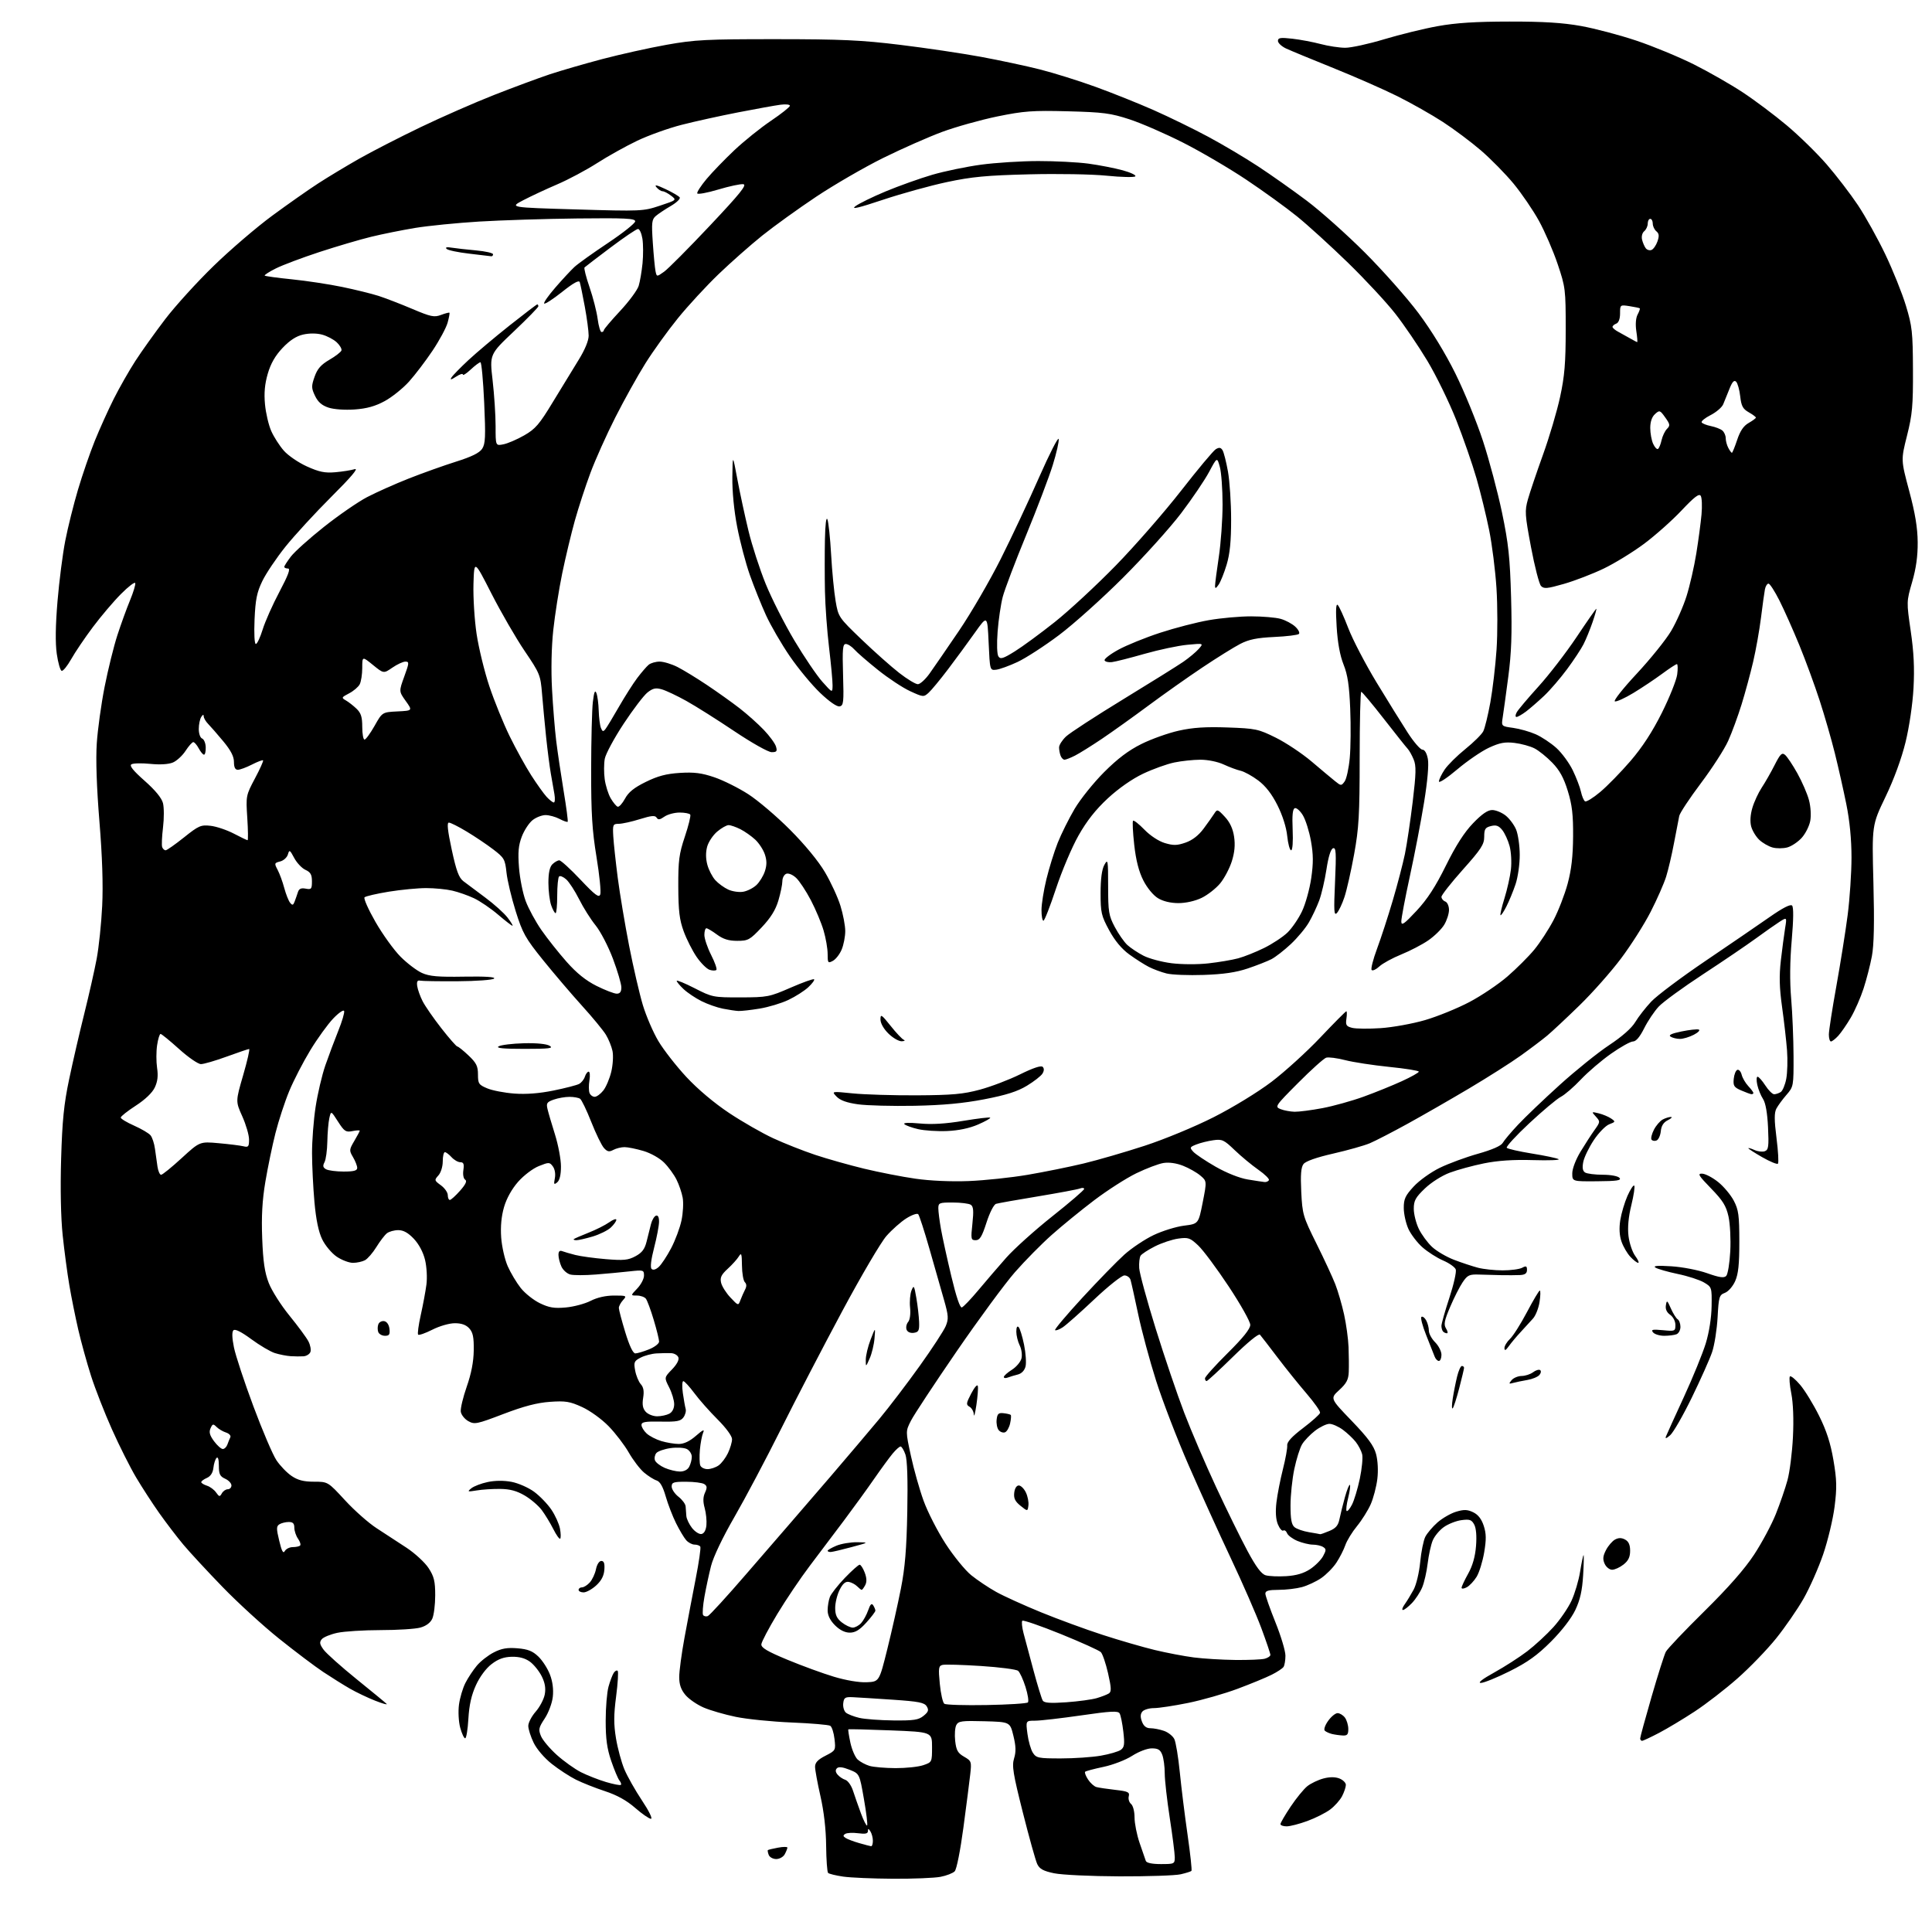 <?xml version="1.0" encoding="UTF-8" standalone="no"?>
<svg 
  version="1.1" 
  xmlns="http://www.w3.org/2000/svg" 
  xmlns:xlink="http://www.w3.org/1999/xlink" 
  xmlns:svg="http://www.w3.org/2000/svg"
  xmlns:rdf="http://www.w3.org/1999/02/22-rdf-syntax-ns#"
  xmlns:cc="http://creativecommons.org/ns#"
  xmlns:dc="http://purl.org/dc/elements/1.1/"
  viewBox="0 0 768 768"
  width="768"
  height="768"
>
<style>svg {background-color: white; }</style>"
<path stroke="none" fill="black" fill-rule="evenodd" d="M355.00,746.83C347.02,746.79 338.11,746.40 335.18,745.98C332.26,745.55 329.56,744.89 329.18,744.52C328.81,744.14 328.46,739.26 328.40,733.67C328.34,727.19 327.52,720.07 326.15,714.05C324.97,708.85 324.00,703.57 324.00,702.32C324.00,700.66 325.12,699.47 328.12,697.94C332.19,695.86 332.24,695.78 331.73,691.29C331.45,688.80 330.69,686.43 330.04,686.03C329.40,685.63 322.49,685.04 314.68,684.72C306.88,684.40 296.90,683.39 292.50,682.48C288.10,681.57 282.35,679.91 279.73,678.78C277.10,677.65 273.84,675.41 272.48,673.79C270.71,671.69 270.00,669.65 270.00,666.67C269.99,664.38 270.94,657.33 272.10,651.00C273.26,644.67 275.27,634.13 276.55,627.56C277.84,621.00 278.66,615.26 278.38,614.81C278.11,614.37 277.08,614.00 276.10,614.00C275.11,614.00 273.62,613.21 272.77,612.25C271.92,611.29 270.11,608.25 268.74,605.50C267.37,602.75 265.52,597.94 264.62,594.81C263.49,590.89 262.36,588.93 260.99,588.50C259.89,588.15 257.66,586.74 256.04,585.38C254.41,584.01 251.68,580.43 249.96,577.43C248.24,574.42 244.63,569.70 241.93,566.93C239.18,564.11 234.58,560.78 231.41,559.33C226.53,557.10 224.83,556.82 218.64,557.25C213.52,557.61 208.29,558.97 200.15,562.07C189.52,566.13 188.64,566.31 186.15,564.92C184.69,564.10 183.35,562.41 183.17,561.17C182.99,559.92 184.06,555.44 185.54,551.20C187.35,546.03 188.26,541.31 188.32,536.81C188.40,531.60 188.00,529.66 186.55,528.06C185.28,526.65 183.46,526.00 180.81,526.00C178.63,526.00 174.72,527.12 171.87,528.57C169.08,529.98 166.54,530.87 166.22,530.55C165.90,530.23 166.37,526.72 167.26,522.74C168.15,518.76 169.16,513.32 169.51,510.65C169.87,507.93 169.63,503.63 168.97,500.85C168.23,497.78 166.54,494.60 164.52,492.45C162.24,490.04 160.38,489.00 158.32,489.00C156.71,489.00 154.67,489.56 153.80,490.25C152.93,490.94 151.05,493.39 149.62,495.71C148.20,498.02 146.15,500.38 145.08,500.96C144.01,501.53 141.86,502.00 140.30,502.00C138.74,502.00 135.83,500.89 133.84,499.54C131.85,498.18 129.25,495.09 128.08,492.66C126.63,489.68 125.63,484.85 125.00,477.87C124.49,472.17 124.05,463.45 124.04,458.50C124.02,453.55 124.66,445.23 125.46,440.00C126.26,434.77 128.00,427.35 129.33,423.50C130.67,419.65 132.98,413.48 134.47,409.78C135.97,406.09 137.01,402.54 136.80,401.90C136.59,401.26 134.63,402.60 132.46,404.88C130.28,407.16 126.18,412.83 123.35,417.49C120.52,422.15 116.76,429.42 115.00,433.66C113.24,437.89 110.76,445.44 109.50,450.43C108.23,455.42 106.43,464.14 105.48,469.80C104.24,477.21 103.89,483.53 104.23,492.30C104.58,501.51 105.22,505.85 106.83,510.00C108.00,513.03 111.71,518.88 115.08,523.00C118.44,527.13 121.82,531.71 122.59,533.19C123.36,534.66 123.72,536.58 123.39,537.44C123.06,538.30 121.82,539.07 120.64,539.15C119.46,539.23 117.15,539.21 115.50,539.10C113.85,538.99 111.04,538.43 109.26,537.87C107.48,537.31 103.26,534.82 99.89,532.34C95.91,529.41 93.43,528.17 92.79,528.81C92.15,529.45 92.23,531.83 93.00,535.64C93.66,538.86 97.13,549.38 100.72,559.00C104.30,568.62 108.43,578.29 109.89,580.47C111.35,582.66 114.06,585.47 115.92,586.72C118.42,588.41 120.73,589.00 124.82,589.00C130.35,589.00 130.35,589.00 137.16,596.39C140.90,600.46 146.56,605.46 149.73,607.50C152.91,609.55 158.26,613.05 161.63,615.27C165.00,617.50 168.94,621.14 170.38,623.36C172.55,626.70 173.00,628.56 173.00,634.15C173.00,637.87 172.48,642.05 171.84,643.45C171.10,645.08 169.39,646.35 167.09,646.99C165.12,647.54 158.01,647.99 151.30,647.99C144.59,648.00 136.86,648.48 134.11,649.07C131.37,649.66 128.58,650.80 127.90,651.62C126.92,652.81 127.06,653.62 128.65,655.80C129.74,657.28 135.64,662.55 141.76,667.50C147.89,672.45 153.26,676.88 153.70,677.33C154.14,677.79 152.07,677.21 149.11,676.04C146.14,674.87 141.64,672.72 139.11,671.27C136.57,669.81 131.80,666.83 128.50,664.64C125.20,662.45 117.33,656.51 111.00,651.44C104.67,646.38 94.54,637.12 88.48,630.86C82.42,624.61 75.40,617.02 72.87,614.00C70.34,610.98 66.05,605.35 63.32,601.50C60.60,597.65 56.45,591.25 54.10,587.29C51.74,583.32 47.42,574.72 44.50,568.18C41.58,561.65 37.83,552.07 36.18,546.90C34.53,541.73 32.24,533.45 31.10,528.50C29.96,523.55 28.36,515.62 27.56,510.88C26.75,506.13 25.56,497.18 24.91,490.98C24.18,484.01 23.95,472.44 24.30,460.61C24.75,445.43 25.40,438.93 27.49,429.00C28.93,422.12 31.63,410.43 33.49,403.00C35.34,395.57 37.57,385.73 38.43,381.13C39.30,376.52 40.28,367.07 40.62,360.13C41.03,351.76 40.66,340.42 39.52,326.50C38.42,313.01 38.04,301.92 38.47,295.50C38.83,290.00 40.23,279.88 41.59,273.00C42.95,266.12 45.23,256.90 46.66,252.50C48.09,248.10 50.35,241.87 51.68,238.66C53.01,235.44 53.95,232.35 53.76,231.78C53.57,231.22 51.02,233.17 48.08,236.13C45.14,239.08 40.12,245.00 36.91,249.29C33.70,253.57 29.82,259.31 28.29,262.04C26.75,264.76 25.05,266.85 24.50,266.67C23.95,266.49 23.08,263.46 22.57,259.92C21.96,255.64 22.05,248.67 22.86,239.00C23.53,231.03 24.91,220.19 25.95,214.92C26.98,209.65 29.26,200.52 31.01,194.62C32.76,188.72 35.76,180.02 37.67,175.28C39.59,170.54 42.98,163.02 45.21,158.58C47.44,154.14 51.31,147.35 53.80,143.50C56.29,139.65 61.64,132.17 65.67,126.88C69.71,121.59 78.39,112.04 84.97,105.66C91.54,99.27 102.00,90.31 108.21,85.74C114.42,81.17 122.65,75.39 126.50,72.90C130.35,70.40 137.65,66.01 142.71,63.13C147.78,60.25 158.80,54.59 167.21,50.55C175.62,46.51 188.80,40.73 196.50,37.71C204.20,34.69 214.10,31.02 218.50,29.55C222.90,28.09 232.35,25.35 239.50,23.46C246.65,21.58 258.12,19.03 265.00,17.80C276.19,15.80 280.76,15.56 308.50,15.57C334.51,15.58 342.47,15.94 357.93,17.84C368.06,19.07 382.46,21.22 389.93,22.59C397.39,23.97 407.98,26.23 413.46,27.62C418.94,29.01 428.84,32.11 435.46,34.51C442.08,36.91 452.50,41.08 458.61,43.78C464.73,46.49 474.45,51.23 480.22,54.33C485.99,57.42 494.91,62.71 500.03,66.08C505.16,69.44 513.89,75.61 519.43,79.77C524.97,83.93 535.38,93.22 542.58,100.42C549.77,107.61 559.36,118.45 563.89,124.50C569.01,131.35 574.55,140.41 578.55,148.50C582.09,155.65 587.02,167.70 589.50,175.28C591.98,182.85 595.39,195.68 597.08,203.78C599.65,216.12 600.23,221.57 600.68,237.50C601.09,251.95 600.82,259.49 599.57,269.00C598.67,275.88 597.67,283.12 597.36,285.10C596.79,288.70 596.79,288.70 601.49,289.34C604.07,289.70 608.11,290.84 610.46,291.88C612.82,292.92 616.52,295.38 618.68,297.33C620.85,299.29 623.78,303.28 625.20,306.20C626.61,309.11 628.08,312.96 628.46,314.74C628.84,316.52 629.57,318.23 630.08,318.55C630.59,318.86 633.31,317.18 636.13,314.81C638.95,312.44 644.36,306.90 648.15,302.50C652.83,297.06 656.82,290.94 660.60,283.38C663.66,277.26 666.40,270.40 666.71,268.13C667.01,265.86 666.96,264.00 666.59,264.00C666.22,264.00 663.57,265.73 660.71,267.85C657.84,269.97 652.72,273.39 649.31,275.46C645.91,277.52 642.59,279.03 641.93,278.81C641.27,278.59 645.19,273.64 650.63,267.80C656.07,261.96 662.22,254.33 664.29,250.84C666.36,247.35 669.12,241.12 670.42,237.00C671.72,232.88 673.47,225.22 674.31,220.00C675.15,214.78 676.08,207.80 676.38,204.49C676.67,201.19 676.54,197.87 676.07,197.11C675.43,196.07 673.54,197.51 668.42,202.94C664.68,206.91 657.99,212.85 653.56,216.16C649.13,219.46 641.90,223.90 637.50,226.02C633.10,228.13 625.99,230.87 621.70,232.10C614.99,234.02 613.72,234.14 612.57,232.92C611.84,232.14 610.05,225.20 608.60,217.50C606.17,204.58 606.07,203.11 607.37,198.50C608.14,195.75 610.84,187.77 613.36,180.76C615.89,173.76 618.95,163.41 620.17,157.76C621.95,149.52 622.39,144.26 622.39,131.00C622.40,115.08 622.29,114.16 619.20,105.00C617.45,99.78 614.09,92.03 611.75,87.78C609.41,83.54 604.88,76.90 601.68,73.02C598.48,69.14 592.64,63.21 588.72,59.82C584.79,56.44 577.96,51.33 573.54,48.46C569.12,45.59 561.00,40.99 555.50,38.25C550.00,35.51 538.52,30.47 530.00,27.04C521.48,23.61 513.04,20.12 511.25,19.29C509.46,18.45 508.00,17.09 508.00,16.26C508.00,15.00 508.99,14.85 513.75,15.39C516.91,15.75 521.98,16.71 525.00,17.51C528.02,18.32 532.42,18.98 534.76,18.99C537.10,18.99 544.08,17.47 550.26,15.60C556.44,13.74 566.00,11.39 571.50,10.40C578.75,9.09 586.59,8.58 600.00,8.57C613.53,8.55 621.19,9.03 628.50,10.34C634.00,11.33 643.90,13.95 650.50,16.16C657.10,18.37 667.35,22.61 673.28,25.57C679.21,28.54 687.96,33.54 692.72,36.68C697.49,39.81 705.37,45.73 710.25,49.82C715.13,53.91 722.29,60.91 726.16,65.38C730.03,69.85 735.61,77.13 738.57,81.57C741.53,86.01 746.41,94.78 749.42,101.07C752.43,107.36 756.13,116.55 757.63,121.50C760.11,129.68 760.37,132.00 760.43,147.00C760.49,161.29 760.18,164.79 758.07,173.17C755.64,182.84 755.64,182.84 758.94,195.17C761.30,203.98 762.26,209.78 762.31,215.50C762.36,221.02 761.68,225.93 760.11,231.34C757.85,239.17 757.85,239.22 759.54,250.84C760.77,259.20 761.08,265.61 760.65,273.50C760.30,279.91 758.98,288.88 757.49,295.00C755.89,301.54 752.89,309.74 749.52,316.75C744.11,328.01 744.11,328.01 744.71,350.88C745.13,366.88 744.94,375.68 744.10,380.13C743.44,383.63 741.95,389.41 740.79,392.97C739.64,396.52 737.37,401.70 735.75,404.47C734.13,407.23 731.87,410.51 730.73,411.75C729.59,412.99 728.28,414.00 727.83,414.00C727.37,414.00 727.00,412.76 727.00,411.25C727.00,409.74 728.34,401.08 729.98,392.00C731.61,382.93 733.64,370.19 734.48,363.70C735.31,357.21 736.00,346.93 736.00,340.86C736.00,333.67 735.28,326.27 733.94,319.66C732.81,314.07 730.77,305.00 729.40,299.50C728.04,294.00 725.32,284.55 723.35,278.50C721.39,272.45 717.76,262.55 715.28,256.50C712.80,250.45 709.24,242.46 707.37,238.75C705.50,235.04 703.54,232.00 703.01,232.00C702.47,232.00 701.84,233.01 701.59,234.25C701.35,235.49 700.64,240.55 700.03,245.50C699.41,250.45 698.01,258.32 696.92,263.00C695.83,267.68 693.76,275.32 692.31,280.00C690.86,284.68 688.47,291.20 686.98,294.50C685.50,297.80 680.62,305.37 676.14,311.33C671.66,317.29 667.79,323.14 667.53,324.33C667.28,325.52 666.35,330.32 665.47,335.00C664.60,339.68 663.17,345.75 662.31,348.50C661.45,351.25 658.69,357.53 656.16,362.46C653.64,367.39 648.36,375.72 644.42,380.96C640.49,386.21 633.05,394.62 627.88,399.65C622.72,404.68 616.92,410.10 615.00,411.70C613.08,413.30 608.35,416.87 604.50,419.63C600.65,422.39 591.42,428.25 584.00,432.66C576.58,437.07 565.55,443.40 559.50,446.73C553.45,450.06 546.70,453.54 544.50,454.47C542.30,455.40 535.78,457.24 530.00,458.56C523.30,460.09 519.01,461.60 518.16,462.73C517.17,464.03 516.94,466.98 517.27,473.81C517.71,482.69 517.98,483.62 523.29,494.31C526.35,500.46 529.73,507.75 530.80,510.50C531.87,513.25 533.44,518.65 534.29,522.50C535.14,526.35 535.94,532.20 536.07,535.50C536.20,538.80 536.24,543.24 536.15,545.37C536.03,548.43 535.25,549.92 532.37,552.56C528.73,555.89 528.73,555.89 537.28,564.77C543.81,571.56 546.11,574.69 547.01,578.02C547.71,580.65 547.91,584.61 547.51,587.94C547.13,591.00 545.96,595.49 544.90,597.92C543.83,600.35 541.38,604.27 539.44,606.64C537.50,609.00 535.41,612.41 534.79,614.22C534.17,616.02 532.58,619.15 531.25,621.17C529.93,623.19 527.19,625.96 525.17,627.34C523.15,628.71 519.70,630.32 517.50,630.91C515.30,631.50 511.14,631.99 508.25,631.99C504.29,632.00 503.00,632.36 503.00,633.48C503.00,634.29 504.80,639.42 507.00,644.88C509.20,650.34 510.99,656.31 510.98,658.15C510.98,659.99 510.64,662.00 510.23,662.62C509.83,663.23 507.70,664.64 505.50,665.74C503.30,666.85 497.21,669.36 491.96,671.32C486.71,673.28 477.86,675.81 472.30,676.94C466.74,678.07 460.62,679.00 458.72,679.00C456.81,679.00 454.73,679.62 454.10,680.38C453.30,681.34 453.25,682.54 453.95,684.38C454.64,686.19 455.68,687.00 457.33,687.00C458.63,687.00 461.05,687.47 462.71,688.05C464.36,688.62 466.21,690.09 466.81,691.30C467.41,692.51 468.39,698.45 468.99,704.50C469.59,710.55 470.98,721.74 472.08,729.38C473.18,737.01 473.87,743.46 473.62,743.71C473.37,743.97 471.44,744.57 469.33,745.06C467.22,745.55 456.27,745.92 445.00,745.88C433.67,745.84 422.04,745.29 419.01,744.65C414.74,743.76 413.25,742.94 412.32,741.00C411.67,739.62 409.09,730.39 406.59,720.47C402.69,705.00 402.20,701.95 403.12,698.97C403.92,696.37 403.85,694.11 402.84,689.99C401.50,684.50 401.50,684.50 391.30,684.22C382.35,683.97 380.99,684.15 380.15,685.72C379.62,686.71 379.42,689.55 379.70,692.05C380.12,695.79 380.75,696.89 383.24,698.32C386.15,700.00 386.25,700.27 385.69,705.28C385.37,708.15 384.15,717.70 382.97,726.50C381.75,735.61 380.27,743.09 379.51,743.87C378.79,744.62 376.24,745.61 373.85,746.07C371.46,746.53 362.98,746.88 355.00,746.83zM461.47,741.00C466.84,741.00 467.00,740.92 466.99,738.25C466.98,736.74 466.08,729.70 464.99,722.61C463.90,715.52 463.00,707.56 463.00,704.93C463.00,702.29 462.56,698.98 462.02,697.57C461.26,695.55 460.36,695.00 457.86,695.00C456.03,695.00 452.70,696.27 450.04,697.97C447.47,699.62 442.41,701.57 438.65,702.36C434.93,703.14 431.65,704.02 431.36,704.30C431.08,704.59 431.59,705.97 432.51,707.37C433.43,708.78 434.93,710.13 435.84,710.38C436.75,710.63 440.13,711.14 443.34,711.50C448.42,712.08 449.12,712.42 448.70,714.05C448.43,715.08 448.84,716.45 449.60,717.09C450.40,717.74 451.00,720.07 451.00,722.47C451.00,724.79 451.90,729.34 453.01,732.59C454.12,735.84 455.23,739.06 455.48,739.75C455.77,740.54 457.95,741.00 461.47,741.00zM308.57,739.00C307.27,739.00 305.93,738.26 305.58,737.36C305.24,736.45 305.08,735.59 305.23,735.45C305.38,735.30 307.19,734.86 309.25,734.48C311.31,734.09 313.00,734.08 313.00,734.45C313.00,734.83 312.53,736.00 311.96,737.07C311.39,738.14 309.88,739.00 308.57,739.00zM346.25,733.90C346.66,733.96 346.99,732.99 346.98,731.75C346.98,730.51 346.53,728.83 346.00,728.00C345.23,726.81 345.03,726.79 345.02,727.88C345.00,728.91 344.00,729.13 341.13,728.74C339.00,728.46 336.70,728.57 336.02,728.99C335.06,729.58 335.09,729.94 336.14,730.62C336.89,731.11 339.30,732.02 341.50,732.65C343.70,733.29 345.84,733.85 346.25,733.90zM344.69,725.65C344.96,725.38 344.39,720.64 343.42,715.12C341.67,705.08 341.67,705.08 337.68,703.49C335.01,702.42 333.37,702.23 332.69,702.91C332.02,703.58 332.09,704.41 332.93,705.42C333.62,706.25 335.01,707.19 336.03,707.51C337.04,707.83 338.41,709.76 339.07,711.80C339.73,713.83 341.15,717.89 342.23,720.82C343.31,723.74 344.42,725.92 344.69,725.65zM511.46,726.00C510.11,726.00 509.00,725.60 509.00,725.11C509.00,724.63 510.83,721.48 513.07,718.13C515.31,714.78 518.30,711.13 519.70,710.02C521.11,708.91 523.96,707.55 526.03,706.99C528.53,706.32 530.68,706.31 532.40,706.96C533.83,707.51 535.00,708.66 535.00,709.52C535.00,710.39 534.33,712.40 533.50,714.00C532.68,715.59 530.54,717.99 528.75,719.32C526.96,720.66 522.90,722.70 519.71,723.87C516.53,725.04 512.82,726.00 511.46,726.00zM258.76,723.00C258.05,723.00 255.22,721.05 252.48,718.66C249.10,715.71 245.25,713.58 240.50,712.02C236.65,710.75 231.45,708.70 228.94,707.44C226.43,706.19 222.10,703.36 219.32,701.16C216.40,698.85 213.35,695.29 212.13,692.76C210.96,690.35 210.00,687.33 210.00,686.07C210.00,684.80 211.33,682.25 212.95,680.40C214.57,678.56 216.19,675.48 216.55,673.56C217.01,671.12 216.65,668.98 215.35,666.36C214.33,664.31 212.23,661.70 210.68,660.56C208.77,659.17 206.43,658.53 203.47,658.59C200.32,658.66 198.07,659.47 195.43,661.49C193.21,663.18 190.74,666.50 189.20,669.87C187.40,673.81 186.51,677.75 186.19,683.23C185.95,687.50 185.37,691.00 184.91,691.00C184.45,691.00 183.57,689.10 182.94,686.78C182.30,684.39 182.09,680.41 182.45,677.63C182.81,674.92 183.96,671.04 185.01,668.99C186.05,666.94 188.11,663.84 189.58,662.09C191.05,660.34 194.07,657.98 196.30,656.85C199.38,655.27 201.63,654.89 205.70,655.22C209.84,655.57 211.71,656.30 214.00,658.50C215.63,660.06 217.71,663.28 218.61,665.66C219.68,668.44 220.08,671.58 219.75,674.51C219.47,677.03 218.04,680.85 216.54,683.12C214.13,686.76 213.97,687.51 215.05,690.13C215.72,691.74 218.55,695.10 221.34,697.61C224.13,700.12 228.46,703.21 230.95,704.48C233.45,705.74 237.94,707.50 240.92,708.39C243.90,709.27 246.55,709.78 246.81,709.52C247.07,709.26 246.81,708.47 246.23,707.77C245.66,707.07 244.19,703.58 242.97,700.00C241.29,695.07 240.76,691.21 240.77,684.00C240.77,678.77 241.28,672.70 241.89,670.50C242.50,668.30 243.43,665.84 243.95,665.03C244.47,664.22 245.18,663.84 245.53,664.19C245.88,664.54 245.60,669.10 244.92,674.33C243.95,681.76 243.94,685.39 244.87,691.05C245.53,695.03 247.04,700.58 248.22,703.39C249.41,706.20 252.56,711.76 255.22,715.75C257.97,719.87 259.50,723.00 258.76,723.00zM356.00,702.86C360.12,702.87 365.07,702.35 367.00,701.69C370.48,700.51 370.50,700.46 370.50,694.50C370.50,688.50 370.50,688.50 354.00,687.85C344.93,687.49 337.38,687.31 337.23,687.45C337.08,687.59 337.45,689.98 338.04,692.75C338.64,695.53 339.95,698.55 340.95,699.46C341.96,700.37 344.07,701.50 345.64,701.97C347.21,702.44 351.88,702.84 356.00,702.86zM421.69,699.00C427.00,699.00 434.16,698.51 437.60,697.91C441.05,697.31 444.63,696.26 445.55,695.59C446.96,694.56 447.12,693.36 446.54,688.36C446.16,685.07 445.49,681.79 445.05,681.08C444.41,680.04 441.43,680.20 429.75,681.90C421.77,683.05 413.55,684.00 411.49,684.00C407.74,684.00 407.74,684.00 408.43,689.25C408.81,692.14 409.78,695.51 410.58,696.75C411.93,698.83 412.79,699.00 421.69,699.00zM652.75,692.00C652.34,692.00 652.00,691.57 652.00,691.05C652.00,690.52 654.05,683.03 656.55,674.39C659.05,665.76 661.59,657.75 662.20,656.60C662.81,655.44 669.69,648.20 677.50,640.50C687.05,631.08 693.53,623.71 697.29,617.98C700.36,613.30 704.24,606.05 705.91,601.88C707.58,597.71 709.67,591.64 710.55,588.40C711.44,585.15 712.41,577.46 712.72,571.29C713.07,564.27 712.82,557.78 712.07,553.94C711.40,550.57 711.16,547.51 711.52,547.15C711.89,546.79 713.72,548.30 715.59,550.50C717.46,552.70 720.84,558.22 723.10,562.76C726.07,568.72 727.66,573.63 728.82,580.43C730.16,588.29 730.23,591.36 729.28,598.89C728.65,603.86 726.61,612.40 724.74,617.87C722.86,623.34 719.34,631.29 716.92,635.53C714.49,639.78 709.58,646.89 706.00,651.34C702.42,655.78 695.53,662.92 690.67,667.20C685.82,671.48 678.17,677.39 673.67,680.34C669.18,683.29 662.80,687.12 659.50,688.85C656.20,690.58 653.16,692.00 652.75,692.00zM533.75,689.88C532.51,689.82 530.60,689.55 529.50,689.29C528.40,689.02 527.11,688.43 526.63,687.98C526.14,687.52 526.72,685.80 527.95,684.08C529.15,682.38 530.84,681.00 531.71,681.00C532.57,681.00 533.88,681.79 534.61,682.75C535.34,683.71 535.95,685.74 535.97,687.25C535.99,689.48 535.57,689.98 533.75,689.88zM355.14,683.90C363.29,683.98 365.14,683.70 367.14,682.06C369.06,680.49 369.29,679.79 368.39,678.31C367.47,676.80 365.23,676.36 354.89,675.66C348.08,675.20 340.93,674.75 339.00,674.66C335.93,674.52 335.46,674.82 335.20,677.09C335.03,678.51 335.52,680.19 336.28,680.82C337.04,681.44 339.42,682.37 341.58,682.88C343.74,683.39 349.84,683.84 355.14,683.90zM392.17,677.78C400.79,677.63 408.18,677.16 408.60,676.74C409.02,676.32 408.59,673.55 407.66,670.60C406.73,667.64 405.40,664.75 404.71,664.18C404.02,663.60 397.39,662.74 389.98,662.26C382.57,661.78 375.69,661.58 374.70,661.82C373.10,662.21 372.98,663.02 373.59,669.38C373.97,673.30 374.78,676.85 375.39,677.28C376.00,677.71 383.55,677.94 392.17,677.78zM423.89,676.68C428.63,676.34 434.07,675.60 436.00,675.03C437.93,674.46 440.08,673.62 440.80,673.16C441.85,672.48 441.79,670.98 440.47,665.15C439.57,661.20 438.28,657.42 437.59,656.74C436.91,656.06 429.76,652.83 421.70,649.56C413.64,646.30 406.75,643.92 406.39,644.27C406.04,644.63 406.25,646.85 406.87,649.21C407.48,651.57 409.28,658.28 410.86,664.12C412.43,669.97 414.08,675.32 414.51,676.01C415.09,676.95 417.50,677.12 423.89,676.68zM344.50,668.72C349.50,668.50 349.50,668.50 352.73,655.50C354.51,648.35 356.93,637.55 358.12,631.50C359.76,623.19 360.38,615.72 360.66,600.95C360.91,588.18 360.65,580.30 359.92,578.20C359.31,576.44 358.44,575.00 357.99,575.00C357.54,575.00 356.13,576.27 354.84,577.82C353.55,579.37 350.25,583.88 347.50,587.85C344.75,591.82 339.35,599.28 335.50,604.41C331.65,609.55 325.52,617.68 321.87,622.49C318.23,627.30 312.44,635.87 309.02,641.54C305.60,647.21 302.73,652.65 302.65,653.63C302.54,654.99 304.97,656.44 313.00,659.77C318.77,662.17 327.10,665.21 331.50,666.53C336.29,667.97 341.51,668.85 344.50,668.72zM588.65,668.99C587.30,668.98 589.28,667.44 594.00,664.83C598.12,662.55 604.03,658.75 607.12,656.39C610.21,654.02 614.89,649.70 617.52,646.79C620.15,643.88 623.38,639.16 624.70,636.31C626.01,633.46 627.55,628.29 628.10,624.84C628.66,621.38 629.27,618.39 629.47,618.20C629.66,618.00 629.60,621.59 629.32,626.17C628.95,632.31 628.13,635.95 626.22,639.99C624.64,643.33 620.84,648.25 616.52,652.58C611.09,658.01 607.23,660.78 600.11,664.34C594.99,666.90 589.83,668.99 588.65,668.99zM491.00,659.86C496.23,659.92 501.51,659.70 502.75,659.37C503.99,659.04 505.00,658.35 505.00,657.84C505.00,657.33 503.38,652.54 501.40,647.21C499.42,641.87 493.98,629.40 489.31,619.51C484.64,609.61 477.08,592.96 472.52,582.51C467.95,572.05 462.13,556.93 459.58,548.90C457.03,540.88 453.81,528.95 452.44,522.40C451.06,515.86 449.69,509.71 449.40,508.75C449.11,507.79 448.01,507.00 446.96,507.00C445.91,507.00 440.54,511.27 435.02,516.48C429.50,521.69 423.85,526.70 422.46,527.62C421.07,528.53 419.70,529.03 419.41,528.74C419.12,528.45 424.01,522.65 430.28,515.84C436.55,509.04 444.05,501.34 446.95,498.73C449.85,496.13 455.08,492.63 458.57,490.97C462.06,489.30 467.50,487.62 470.66,487.22C476.41,486.50 476.41,486.50 478.09,478.00C479.76,469.50 479.76,469.50 477.13,467.28C475.68,466.06 472.59,464.31 470.26,463.40C467.62,462.36 464.68,461.95 462.49,462.31C460.55,462.62 455.70,464.46 451.73,466.38C447.75,468.31 440.23,473.13 435.00,477.09C429.77,481.05 422.16,487.26 418.07,490.90C413.98,494.53 407.40,501.21 403.43,505.74C399.47,510.27 389.04,524.44 380.25,537.24C371.47,550.03 363.31,562.40 362.13,564.73C359.98,568.95 359.98,568.95 362.10,578.72C363.26,584.09 365.53,592.13 367.14,596.57C368.75,601.02 372.67,608.69 375.86,613.62C379.05,618.55 383.65,624.20 386.08,626.17C388.51,628.14 392.98,631.13 396.00,632.81C399.02,634.49 407.02,638.12 413.76,640.88C420.51,643.64 431.53,647.69 438.26,649.87C444.99,652.06 454.36,654.77 459.08,655.91C463.79,657.04 470.77,658.37 474.58,658.86C478.38,659.35 485.77,659.80 491.00,659.86zM337.81,649.00C335.87,649.00 333.84,647.99 331.92,646.08C329.99,644.14 329.00,642.14 329.00,640.14C329.00,638.49 329.40,636.09 329.89,634.82C330.38,633.54 333.06,630.14 335.83,627.25C338.61,624.36 341.26,622.00 341.72,622.00C342.18,622.00 343.09,623.41 343.74,625.13C344.56,627.28 344.61,628.85 343.93,630.13C343.38,631.16 342.75,632.00 342.54,632.00C342.32,632.00 341.50,631.36 340.72,630.58C339.94,629.80 338.45,629.01 337.40,628.83C336.07,628.60 334.99,629.54 333.76,632.00C332.79,633.92 332.00,637.15 332.00,639.18C332.00,641.96 332.64,643.36 334.63,644.93C336.08,646.07 338.04,647.00 338.98,647.00C339.92,647.00 341.43,646.18 342.33,645.19C343.24,644.19 344.49,641.89 345.12,640.09C345.95,637.70 346.49,637.17 347.12,638.15C347.59,638.89 347.98,639.84 347.98,640.25C347.99,640.66 346.37,642.80 344.38,645.00C341.71,647.95 339.99,649.00 337.81,649.00zM281.36,642.42C282.07,642.14 288.92,634.66 296.58,625.78C304.24,616.91 312.11,607.82 314.07,605.57C316.03,603.33 323.24,594.98 330.08,587.00C336.92,579.02 345.69,568.67 349.58,564.00C353.46,559.33 360.68,549.86 365.61,542.96C370.55,536.06 375.19,528.95 375.94,527.15C377.13,524.28 377.05,523.02 375.25,516.69C374.13,512.74 371.54,503.65 369.49,496.50C367.45,489.35 365.43,483.12 365.00,482.66C364.58,482.21 362.45,482.95 360.28,484.32C358.11,485.69 354.55,488.84 352.38,491.31C350.20,493.78 342.30,507.21 334.83,521.15C327.35,535.09 316.40,556.17 310.49,568.00C304.58,579.83 296.24,595.58 291.96,603.00C287.27,611.12 283.56,618.89 282.65,622.50C281.81,625.80 280.63,631.32 280.02,634.77C279.41,638.22 279.17,641.46 279.48,641.98C279.80,642.49 280.65,642.69 281.36,642.42zM557.69,640.00C557.18,640.00 557.48,638.99 558.38,637.75C559.27,636.51 560.86,633.90 561.92,631.95C563.00,629.95 564.15,625.13 564.55,620.95C564.94,616.85 565.86,612.33 566.58,610.90C567.31,609.47 569.49,606.90 571.43,605.19C573.38,603.49 576.71,601.57 578.85,600.93C581.95,600.00 583.31,600.04 585.62,601.15C587.56,602.08 588.92,603.82 589.80,606.50C590.82,609.60 590.86,611.91 589.99,617.07C589.37,620.71 588.03,625.07 586.99,626.78C585.95,628.48 584.18,630.37 583.05,630.97C581.92,631.58 581.00,631.66 581.00,631.16C581.00,630.66 582.18,628.14 583.62,625.56C585.37,622.44 586.41,618.78 586.74,614.60C587.06,610.64 586.80,607.49 586.03,606.05C584.99,604.11 584.22,603.84 580.95,604.28C578.83,604.56 575.67,605.81 573.93,607.05C572.20,608.28 570.20,610.69 569.51,612.40C568.81,614.10 567.92,618.20 567.52,621.50C567.13,624.80 566.15,629.08 565.35,631.00C564.55,632.92 562.71,635.74 561.26,637.25C559.81,638.76 558.21,640.00 557.69,640.00zM231.98,633.00C230.89,633.00 230.00,632.55 230.00,632.00C230.00,631.45 230.61,631.00 231.35,631.00C232.08,631.00 233.49,630.12 234.46,629.04C235.44,627.96 236.54,625.60 236.91,623.79C237.30,621.88 238.19,620.50 239.04,620.50C240.09,620.50 240.43,621.48 240.24,624.00C240.07,626.41 239.05,628.36 236.98,630.25C235.32,631.76 233.08,633.00 231.98,633.00zM511.32,626.55C515.35,626.29 518.26,625.43 520.82,623.74C522.84,622.40 525.15,620.08 525.95,618.59C527.23,616.21 527.23,615.75 525.95,614.95C525.15,614.44 523.32,614.02 521.87,614.02C520.43,614.01 517.67,613.34 515.74,612.54C513.82,611.73 511.97,610.35 511.63,609.47C511.29,608.59 510.61,608.12 510.12,608.42C509.63,608.73 508.67,607.62 507.98,605.96C507.16,603.98 506.96,600.98 507.40,597.25C507.77,594.12 508.93,588.17 509.98,584.03C511.03,579.89 511.80,575.62 511.69,574.55C511.56,573.21 513.53,571.06 518.00,567.67C521.58,564.96 524.61,562.24 524.75,561.62C524.89,561.00 522.48,557.58 519.41,554.00C516.33,550.42 511.08,543.90 507.75,539.50C504.42,535.10 501.31,531.08 500.85,530.56C500.36,530.00 495.97,533.59 490.15,539.31C484.72,544.64 479.99,549.00 479.64,549.00C479.29,549.00 479.00,548.51 479.00,547.91C479.00,547.31 483.05,542.80 488.00,537.89C494.20,531.75 497.00,528.24 497.00,526.64C497.00,525.36 493.15,518.51 488.45,511.41C483.75,504.31 478.30,496.98 476.34,495.13C473.09,492.06 472.38,491.81 468.39,492.36C465.98,492.69 461.79,494.09 459.08,495.46C456.36,496.84 453.80,498.51 453.39,499.18C452.97,499.85 452.73,502.06 452.85,504.09C452.97,506.12 455.92,516.94 459.40,528.14C462.88,539.34 468.00,554.43 470.78,561.68C473.56,568.94 479.26,582.21 483.44,591.18C487.62,600.16 493.21,611.54 495.87,616.48C499.28,622.83 501.39,625.67 503.10,626.19C504.42,626.59 508.12,626.75 511.32,626.55zM640.84,624.00C639.81,624.00 638.47,622.94 637.88,621.64C637.05,619.81 637.17,618.57 638.41,616.17C639.30,614.46 640.92,612.58 642.01,611.99C643.42,611.24 644.58,611.24 646.00,612.00C647.40,612.75 648.00,614.09 648.00,616.46C648.00,618.94 647.29,620.42 645.37,621.93C643.92,623.07 641.88,624.00 640.84,624.00zM113.22,616.56C113.71,615.70 115.13,615.00 116.38,615.00C117.64,615.00 118.95,614.72 119.30,614.37C119.65,614.02 119.27,612.80 118.46,611.65C117.66,610.50 117.00,608.53 117.00,607.28C117.00,605.58 116.43,605.00 114.75,605.02C113.51,605.02 111.86,605.44 111.07,605.93C109.84,606.71 109.83,607.64 111.00,612.48C111.99,616.64 112.58,617.72 113.22,616.56zM330.25,616.94C329.56,616.97 329.00,616.75 329.00,616.45C329.00,616.15 330.56,615.25 332.47,614.45C334.38,613.65 338.09,613.03 340.72,613.06C345.50,613.12 345.50,613.12 338.50,615.00C334.65,616.04 330.94,616.91 330.25,616.94zM222.69,611.64C222.39,611.95 221.16,610.24 219.96,607.85C218.75,605.46 216.68,602.05 215.35,600.27C214.02,598.50 210.97,595.89 208.57,594.49C205.42,592.64 202.71,591.91 198.85,591.87C195.91,591.83 191.70,592.10 189.50,592.47C185.83,593.07 185.65,593.00 187.36,591.62C188.38,590.79 191.31,589.67 193.86,589.13C196.77,588.51 200.31,588.49 203.35,589.06C206.02,589.57 210.06,591.34 212.33,593.01C214.60,594.68 217.69,597.89 219.20,600.14C220.72,602.39 222.24,605.77 222.60,607.66C222.95,609.55 222.99,611.34 222.69,611.64zM278.86,609.79C279.89,609.60 280.62,608.29 280.81,606.29C280.98,604.53 280.67,601.46 280.12,599.47C279.41,596.92 279.45,595.10 280.25,593.35C281.16,591.36 281.10,590.67 279.94,589.94C279.15,589.44 275.91,589.02 272.75,589.02C267.73,589.00 267.00,589.25 267.00,590.93C267.00,591.99 268.22,593.82 269.72,594.99C271.22,596.17 272.49,597.89 272.55,598.82C272.61,599.74 272.73,601.45 272.83,602.62C272.92,603.78 273.95,605.94 275.11,607.42C276.28,608.89 277.96,609.96 278.86,609.79zM524.78,609.87C524.94,609.94 526.58,609.37 528.43,608.59C531.01,607.52 531.96,606.40 532.47,603.84C532.84,602.00 533.81,598.09 534.63,595.14C535.45,592.20 536.34,590.00 536.60,590.27C536.87,590.54 536.56,592.85 535.92,595.42C535.27,597.98 534.99,600.33 535.30,600.63C535.60,600.94 536.56,599.81 537.43,598.13C538.30,596.45 539.70,591.80 540.55,587.79C541.39,583.78 541.81,579.41 541.48,578.08C541.15,576.75 540.00,574.54 538.92,573.17C537.85,571.81 535.54,569.63 533.79,568.34C532.04,567.06 529.65,566.00 528.47,566.00C527.29,566.00 524.72,567.24 522.75,568.75C520.79,570.26 518.47,572.69 517.60,574.14C516.73,575.59 515.34,580.01 514.51,583.95C513.68,587.90 513.00,594.42 513.00,598.44C513.00,603.90 513.40,606.09 514.59,607.07C515.46,607.80 518.05,608.69 520.34,609.07C522.63,609.44 524.63,609.81 524.78,609.87zM408.81,598.44C408.50,600.84 408.50,600.84 405.67,598.57C403.51,596.84 402.92,595.61 403.17,593.40C403.37,591.65 404.09,590.50 404.99,590.50C405.80,590.50 407.07,591.75 407.80,593.27C408.53,594.79 408.99,597.12 408.81,598.44zM88.19,593.62C88.69,592.73 89.75,592.00 90.55,592.00C91.35,592.00 92.00,591.32 92.00,590.48C92.00,589.64 90.88,588.44 89.50,587.82C87.43,586.88 87.00,585.98 87.00,582.64C87.00,580.15 86.65,578.96 86.08,579.55C85.57,580.07 85.01,581.85 84.83,583.50C84.61,585.46 83.72,586.84 82.25,587.49C81.01,588.03 80.00,588.79 80.00,589.17C80.00,589.55 81.01,590.19 82.25,590.58C83.49,590.97 85.13,592.18 85.89,593.27C87.14,595.04 87.38,595.08 88.19,593.62zM270.21,584.96C271.90,584.99 273.32,584.27 273.96,583.07C274.53,582.00 275.00,580.22 275.00,579.10C275.00,577.98 274.14,576.61 273.08,576.04C272.02,575.47 269.12,575.30 266.59,575.64C264.08,575.99 261.52,576.88 260.90,577.62C260.28,578.37 260.04,579.67 260.37,580.53C260.70,581.38 262.44,582.72 264.23,583.50C266.03,584.28 268.72,584.94 270.21,584.96zM281.25,584.00C282.52,584.00 284.50,583.34 285.65,582.53C286.80,581.73 288.47,579.52 289.37,577.63C290.27,575.74 291.00,573.25 291.00,572.09C291.00,570.86 288.61,567.60 285.25,564.24C282.08,561.08 277.92,556.38 276.00,553.78C274.07,551.19 272.11,549.05 271.64,549.03C271.16,549.01 271.07,551.14 271.44,553.75C271.81,556.36 272.32,559.20 272.56,560.05C272.81,560.91 272.41,562.43 271.68,563.43C270.57,564.95 269.05,565.23 262.67,565.11C256.49,564.99 255.00,565.25 255.00,566.44C255.00,567.26 255.91,568.77 257.03,569.81C258.14,570.85 260.78,572.22 262.89,572.85C265.00,573.48 268.13,574.00 269.83,574.00C271.90,574.00 274.17,572.92 276.66,570.75C279.42,568.34 280.16,568.02 279.51,569.50C279.04,570.60 278.46,573.65 278.22,576.27C277.99,578.90 278.06,581.71 278.37,582.52C278.68,583.34 279.98,584.00 281.25,584.00zM88.57,576.00C89.23,576.00 90.04,575.21 90.38,574.25C90.72,573.29 91.25,571.98 91.56,571.33C91.86,570.69 91.09,569.85 89.85,569.45C88.61,569.06 86.92,568.06 86.09,567.24C84.76,565.91 84.49,565.96 83.69,567.77C83.01,569.29 83.36,570.57 85.08,572.90C86.34,574.60 87.91,576.00 88.57,576.00zM663.94,570.50C662.39,571.86 661.85,572.02 662.25,571.00C662.57,570.17 665.77,563.13 669.36,555.34C672.95,547.56 676.87,537.94 678.08,533.97C679.42,529.56 680.32,523.80 680.39,519.20C680.50,511.75 680.46,511.63 677.35,509.79C675.62,508.77 670.93,507.25 666.92,506.42C662.92,505.58 658.93,504.44 658.07,503.89C656.97,503.18 658.86,503.02 664.37,503.37C668.75,503.64 675.07,504.86 678.63,506.12C683.50,507.84 685.30,508.10 686.19,507.21C686.83,506.57 687.56,502.15 687.81,497.40C688.06,492.62 687.74,486.43 687.10,483.55C686.15,479.32 684.85,477.23 680.15,472.40C675.17,467.28 674.69,466.46 676.67,466.55C677.94,466.61 680.79,468.10 683.00,469.88C685.21,471.65 688.00,474.99 689.21,477.30C691.11,480.94 691.40,483.11 691.41,493.50C691.42,502.55 691.02,506.42 689.76,509.26C688.83,511.36 687.03,513.42 685.67,513.93C683.42,514.79 683.22,515.47 682.77,523.68C682.50,528.53 681.52,534.75 680.58,537.50C679.65,540.25 676.03,548.35 672.55,555.50C669.07,562.65 665.19,569.40 663.94,570.50zM399.51,569.36C398.76,569.65 397.63,569.26 397.00,568.50C396.37,567.74 396.00,565.86 396.18,564.31C396.44,561.99 396.93,561.55 398.94,561.77C400.28,561.92 401.56,562.23 401.78,562.45C402.01,562.67 401.90,564.20 401.53,565.84C401.17,567.49 400.26,569.07 399.51,569.36zM388.13,558.50C387.64,561.80 387.19,563.51 387.12,562.30C387.05,561.09 386.28,559.70 385.40,559.20C383.97,558.40 384.04,557.84 386.10,553.90C387.41,551.39 388.53,550.14 388.71,551.00C388.88,551.83 388.62,555.20 388.13,558.50zM261.22,563.00C262.82,563.00 265.00,562.53 266.07,561.96C267.26,561.33 268.00,559.87 268.00,558.18C268.00,556.66 267.10,553.66 266.00,551.51C264.01,547.59 264.01,547.59 267.14,544.36C269.07,542.36 270.04,540.54 269.66,539.57C269.33,538.70 268.04,537.95 266.78,537.90C265.53,537.84 262.93,537.89 261.01,538.00C259.09,538.10 256.24,538.86 254.67,539.67C252.07,541.02 251.87,541.49 252.49,544.83C252.86,546.85 253.87,549.28 254.72,550.23C255.82,551.45 256.09,553.04 255.66,555.68C255.23,558.37 255.51,559.91 256.68,561.20C257.58,562.19 259.62,563.00 261.22,563.00zM577.46,559.84C577.08,560.20 577.09,558.48 577.48,556.00C577.86,553.52 578.64,549.59 579.21,547.25C579.77,544.91 580.63,543.00 581.12,543.00C581.60,543.00 581.99,543.34 581.98,543.75C581.97,544.16 581.11,547.80 580.06,551.84C579.01,555.88 577.84,559.48 577.46,559.84zM601.51,549.73C599.76,550.22 599.68,550.09 600.88,548.64C601.63,547.74 603.43,546.99 604.87,546.97C606.32,546.95 608.35,546.29 609.40,545.50C610.44,544.71 611.70,544.31 612.20,544.62C612.70,544.93 612.59,545.79 611.95,546.56C611.32,547.32 609.16,548.22 607.15,548.56C605.14,548.90 602.60,549.43 601.51,549.73zM400.59,547.60C399.72,547.94 399.02,547.83 399.04,547.36C399.06,546.89 400.50,545.60 402.25,544.50C403.99,543.40 405.70,541.38 406.05,540.00C406.40,538.61 406.09,536.30 405.34,534.80C404.60,533.31 404.00,530.86 404.00,529.35C404.00,527.65 404.35,526.96 404.92,527.55C405.43,528.07 406.40,531.22 407.08,534.55C407.76,537.88 408.02,541.76 407.67,543.19C407.26,544.80 406.10,546.01 404.60,546.39C403.27,546.72 401.47,547.27 400.59,547.60zM345.71,540.00C344.16,543.50 344.16,543.50 344.16,540.50C344.16,538.85 345.02,535.25 346.08,532.50C348.01,527.50 348.01,527.50 347.63,532.00C347.43,534.48 346.56,538.08 345.71,540.00zM571.97,541.00C571.40,541.00 570.65,540.21 570.29,539.25C569.94,538.29 568.43,534.46 566.93,530.74C565.44,527.03 564.59,523.75 565.06,523.47C565.52,523.18 566.37,523.83 566.95,524.91C567.53,525.99 568.00,527.82 568.00,528.98C568.00,530.14 569.12,532.22 570.50,533.59C571.88,534.97 573.00,537.20 573.00,538.55C573.00,539.90 572.54,541.00 571.97,541.00zM252.54,538.00C253.32,538.00 255.77,537.28 257.98,536.39C260.19,535.51 262.00,534.11 262.00,533.30C262.00,532.48 261.04,528.59 259.86,524.66C258.69,520.72 257.28,516.94 256.74,516.25C256.20,515.56 254.60,515.00 253.19,515.00C250.63,515.00 250.63,515.00 253.31,512.20C254.79,510.65 256.00,508.35 256.00,507.07C256.00,504.84 255.78,504.78 250.25,505.39C247.09,505.75 241.04,506.31 236.82,506.64C232.59,506.98 228.05,506.98 226.74,506.65C225.42,506.32 223.82,504.89 223.17,503.48C222.53,502.06 222.00,499.98 222.00,498.85C222.00,497.47 222.47,496.97 223.44,497.34C224.23,497.64 226.59,498.33 228.69,498.87C230.78,499.40 236.25,500.15 240.84,500.53C247.91,501.12 249.69,500.94 252.61,499.37C255.23,497.96 256.29,496.55 257.04,493.51C257.59,491.30 258.37,488.19 258.78,486.58C259.19,484.97 260.09,483.47 260.76,483.25C261.55,482.98 261.99,483.86 261.98,485.67C261.97,487.23 261.09,491.87 260.02,495.99C258.81,500.65 258.43,503.83 259.01,504.41C259.60,505.00 260.68,504.70 261.87,503.62C262.92,502.67 265.13,499.33 266.78,496.19C268.43,493.06 270.29,488.07 270.91,485.11C271.53,482.15 271.74,478.10 271.38,476.11C271.02,474.12 269.91,470.86 268.90,468.87C267.90,466.87 265.69,463.84 263.98,462.14C262.23,460.39 258.67,458.38 255.76,457.52C252.94,456.69 249.56,456.00 248.25,456.00C246.94,456.00 244.94,456.50 243.81,457.10C242.16,457.99 241.43,457.84 240.08,456.35C239.15,455.33 236.89,450.68 235.04,446.00C233.20,441.32 231.19,437.17 230.59,436.77C229.99,436.36 228.10,436.02 226.40,436.02C224.69,436.01 221.88,436.49 220.15,437.10C217.42,438.05 217.09,438.54 217.64,440.85C217.98,442.31 219.32,446.88 220.62,451.00C221.91,455.12 222.98,460.81 222.99,463.63C223.00,466.98 222.48,469.19 221.50,470.00C220.21,471.07 220.08,470.84 220.56,468.37C220.89,466.68 220.57,464.75 219.77,463.67C218.48,461.94 218.22,461.93 214.19,463.54C211.83,464.48 208.20,467.24 205.96,469.78C203.46,472.63 201.36,476.38 200.36,479.84C199.30,483.49 198.92,487.57 199.23,491.94C199.49,495.57 200.66,500.70 201.83,503.35C203.00,505.99 205.33,509.89 207.00,512.00C208.67,514.11 212.10,516.84 214.61,518.05C218.27,519.82 220.31,520.16 224.91,519.74C228.06,519.46 232.51,518.27 234.78,517.11C237.42,515.76 240.80,515.00 244.12,515.00C249.08,515.00 249.24,515.08 247.65,516.83C246.74,517.83 246.00,519.23 246.00,519.93C246.00,520.64 247.15,524.99 248.56,529.61C250.20,534.99 251.63,538.00 252.54,538.00zM599.79,535.11C598.56,536.83 598.08,537.06 598.04,535.92C598.02,535.06 599.01,533.40 600.25,532.23C601.49,531.06 604.52,526.27 607.00,521.57C609.48,516.87 611.77,513.02 612.09,513.01C612.42,513.01 612.38,515.02 612.00,517.50C611.63,519.97 610.46,522.95 609.41,524.12C608.36,525.30 606.15,527.71 604.50,529.49C602.85,531.26 600.73,533.79 599.79,535.11zM153.04,531.00C151.88,531.00 150.68,530.33 150.36,529.50C150.05,528.67 150.06,527.29 150.39,526.43C150.72,525.56 151.78,525.00 152.75,525.18C153.81,525.39 154.63,526.60 154.82,528.26C155.07,530.48 154.73,531.00 153.04,531.00zM661.54,531.00C659.73,531.00 657.74,530.39 657.12,529.65C656.20,528.53 656.87,528.38 661.00,528.77C665.83,529.24 666.00,529.17 666.00,526.68C666.00,525.21 665.11,523.49 663.92,522.65C662.55,521.69 661.96,520.40 662.22,518.85C662.56,516.71 662.74,516.83 664.20,520.13C665.08,522.12 666.29,524.06 666.90,524.44C667.50,524.81 668.00,526.17 668.00,527.45C668.00,528.74 667.29,530.06 666.42,530.39C665.55,530.73 663.35,531.00 661.54,531.00zM363.25,529.82C361.89,530.01 360.75,529.51 360.38,528.56C360.05,527.69 360.32,526.31 360.99,525.51C361.72,524.64 362.03,522.30 361.77,519.77C361.52,517.42 361.78,514.38 362.33,513.00C363.25,510.71 363.41,510.97 364.27,516.00C364.79,519.02 365.28,523.30 365.36,525.50C365.48,528.94 365.18,529.54 363.25,529.82zM575.18,530.00C574.71,530.00 574.03,529.70 573.67,529.33C573.30,528.97 573.00,527.95 572.99,527.08C572.99,526.21 574.41,521.17 576.15,515.88C577.89,510.59 579.03,505.51 578.68,504.60C578.33,503.69 576.07,502.10 573.67,501.07C571.26,500.04 567.58,497.69 565.49,495.86C563.40,494.02 560.87,490.71 559.86,488.51C558.86,486.30 558.03,482.58 558.02,480.23C558.00,476.62 558.62,475.28 561.97,471.65C564.15,469.28 568.80,465.95 572.33,464.23C575.86,462.51 582.70,459.99 587.54,458.63C593.15,457.05 596.70,455.49 597.35,454.33C597.91,453.32 600.65,450.07 603.44,447.10C606.22,444.12 613.67,437.01 620.00,431.28C626.33,425.55 635.17,418.43 639.65,415.46C644.81,412.05 648.62,408.68 650.05,406.28C651.29,404.20 654.15,400.54 656.40,398.14C658.66,395.75 668.38,388.46 678.00,381.95C687.62,375.43 699.07,367.61 703.44,364.55C708.64,360.91 711.73,359.33 712.37,359.97C713.01,360.61 712.96,365.37 712.24,373.72C711.51,382.09 711.43,390.12 712.02,397.00C712.51,402.77 712.93,413.00 712.96,419.72C713.00,431.74 712.96,431.98 710.15,435.22C708.58,437.02 706.78,439.49 706.14,440.69C705.27,442.35 705.28,445.20 706.19,452.41C706.86,457.65 707.11,462.22 706.76,462.58C706.41,462.93 703.62,461.78 700.56,460.03C697.50,458.28 695.00,456.67 695.00,456.45C695.00,456.23 696.10,456.54 697.44,457.15C698.78,457.76 700.63,457.97 701.56,457.62C703.01,457.06 703.18,455.74 702.82,448.11C702.55,442.38 701.84,438.41 700.83,436.86C699.97,435.55 698.94,433.01 698.55,431.24C698.16,429.46 698.21,428.01 698.67,428.01C699.13,428.02 700.52,429.59 701.76,431.51C703.00,433.43 704.58,434.99 705.26,434.98C705.94,434.98 707.11,434.58 707.86,434.11C708.61,433.63 709.60,431.28 710.06,428.87C710.52,426.47 710.66,421.35 710.37,417.50C710.07,413.65 709.19,405.90 708.40,400.28C707.33,392.64 707.21,387.96 707.92,381.78C708.45,377.23 709.20,371.49 709.60,369.03C710.33,364.56 710.33,364.56 707.41,366.42C705.81,367.44 701.58,370.42 698.00,373.03C694.42,375.64 684.98,382.06 677.00,387.28C669.02,392.50 661.08,398.29 659.36,400.14C657.63,401.99 655.03,405.86 653.59,408.75C651.86,412.21 650.34,414.00 649.14,414.00C648.14,414.00 644.21,416.19 640.41,418.87C636.61,421.54 631.21,426.16 628.42,429.12C625.63,432.08 622.05,435.18 620.46,436.00C618.88,436.82 613.24,441.55 607.93,446.50C602.62,451.45 598.59,455.85 598.96,456.27C599.33,456.69 603.83,457.72 608.95,458.55C614.08,459.37 618.86,460.38 619.57,460.78C620.28,461.17 615.71,461.35 609.41,461.16C601.55,460.93 595.43,461.34 589.88,462.46C585.44,463.36 579.33,465.03 576.31,466.16C573.17,467.33 568.92,470.03 566.41,472.44C562.69,476.00 562.00,477.26 562.00,480.51C562.00,482.63 562.90,486.22 563.99,488.48C565.08,490.74 567.45,493.96 569.24,495.64C571.03,497.32 574.98,499.64 578.00,500.79C581.02,501.95 585.30,503.36 587.50,503.94C589.70,504.52 594.12,504.99 597.32,504.99C600.51,505.00 604.00,504.53 605.07,503.96C606.66,503.11 607.00,503.26 607.00,504.82C607.00,506.19 606.23,506.75 604.25,506.85C602.74,506.92 599.48,506.94 597.00,506.90C594.52,506.85 590.50,506.74 588.05,506.66C584.09,506.52 583.37,506.85 581.44,509.70C580.24,511.46 578.00,515.88 576.45,519.53C574.12,525.01 573.84,526.51 574.82,528.09C575.48,529.14 575.64,530.00 575.18,530.00zM382.35,519.72C382.98,519.51 385.91,516.45 388.86,512.92C391.81,509.39 396.81,503.57 399.96,500.00C403.12,496.43 411.38,489.00 418.31,483.50C425.25,478.00 430.94,473.11 430.96,472.64C430.98,472.17 430.22,472.08 429.28,472.45C428.33,472.81 420.79,474.22 412.53,475.59C404.26,476.95 396.80,478.28 395.95,478.54C395.06,478.81 393.42,482.03 392.14,486.01C390.33,491.62 389.48,493.00 387.86,493.00C385.97,493.00 385.88,492.59 386.55,486.39C387.10,481.27 386.95,479.58 385.88,478.90C385.12,478.42 381.91,478.02 378.75,478.02C373.40,478.00 373.00,478.16 373.00,480.32C373.00,481.59 373.47,485.30 374.05,488.57C374.63,491.83 376.48,500.26 378.16,507.30C380.09,515.42 381.62,519.96 382.35,519.72zM294.34,516.80C294.82,515.53 295.65,513.66 296.18,512.63C296.84,511.38 296.81,510.41 296.08,509.68C295.49,509.09 294.97,506.10 294.94,503.05C294.89,498.31 294.71,497.79 293.69,499.46C293.04,500.53 291.05,502.74 289.27,504.37C286.70,506.73 286.17,507.86 286.65,509.91C286.98,511.34 288.65,513.98 290.37,515.80C293.48,519.09 293.48,519.09 294.34,516.80zM651.20,502.00C650.73,502.00 649.33,500.92 648.09,499.59C646.85,498.27 645.26,495.55 644.57,493.54C643.74,491.12 643.58,488.23 644.09,484.99C644.52,482.30 645.80,477.98 646.94,475.39C648.09,472.81 649.30,470.96 649.63,471.30C649.97,471.63 649.45,475.12 648.49,479.04C647.33,483.77 646.95,487.91 647.35,491.31C647.69,494.14 648.88,497.70 650.01,499.23C651.14,500.75 651.67,502.00 651.20,502.00zM229.15,493.00C228.33,493.00 227.85,492.81 228.08,492.58C228.31,492.35 230.94,491.21 233.92,490.03C236.90,488.86 240.61,486.99 242.17,485.88C243.73,484.77 245.00,484.33 245.00,484.89C245.00,485.46 244.00,486.85 242.78,487.99C241.57,489.12 238.33,490.71 235.60,491.53C232.87,492.34 229.97,493.00 229.15,493.00zM178.82,477.00C179.26,477.00 181.09,475.35 182.87,473.34C185.11,470.81 185.74,469.46 184.92,468.95C184.24,468.53 183.93,466.90 184.20,465.11C184.55,462.69 184.28,462.00 182.98,462.00C182.06,462.00 180.50,461.10 179.50,460.00C178.50,458.90 177.31,458.00 176.85,458.00C176.38,458.00 176.00,459.65 176.00,461.67C176.00,463.75 175.25,466.17 174.26,467.26C172.60,469.10 172.64,469.26 175.26,471.17C176.77,472.27 178.00,474.03 178.00,475.08C178.00,476.14 178.37,477.00 178.82,477.00zM385.03,469.49C391.38,469.24 401.95,468.12 408.53,467.00C415.11,465.88 425.12,463.85 430.76,462.50C436.41,461.14 447.33,457.97 455.04,455.45C462.94,452.87 474.89,447.92 482.45,444.10C490.11,440.22 499.94,434.21 505.44,430.05C510.72,426.04 519.47,418.10 524.88,412.38C530.29,406.67 534.93,402.00 535.19,402.00C535.44,402.00 535.46,403.33 535.22,404.95C534.85,407.50 535.17,408.00 537.52,408.59C539.02,408.97 544.13,409.02 548.88,408.70C553.62,408.38 561.55,406.94 566.50,405.50C571.45,404.05 579.37,400.83 584.11,398.33C588.84,395.84 595.65,391.26 599.24,388.15C602.83,385.04 607.62,380.26 609.88,377.53C612.14,374.79 615.58,369.52 617.52,365.83C619.47,362.13 622.00,355.59 623.16,351.30C624.66,345.74 625.28,340.35 625.33,332.50C625.39,323.86 624.94,319.97 623.21,314.38C621.61,309.17 619.96,306.17 617.06,303.19C614.89,300.94 611.71,298.38 610.00,297.50C608.29,296.62 604.72,295.64 602.06,295.32C598.20,294.86 596.15,295.25 591.86,297.24C588.91,298.61 583.24,302.50 579.25,305.87C575.26,309.25 572.00,311.40 572.00,310.65C572.00,309.91 573.02,307.78 574.27,305.92C575.52,304.07 579.23,300.39 582.51,297.75C585.79,295.10 588.99,291.94 589.61,290.72C590.24,289.50 591.50,284.33 592.43,279.23C593.35,274.13 594.46,264.68 594.90,258.23C595.34,251.78 595.32,240.77 594.87,233.77C594.42,226.76 593.11,216.41 591.97,210.77C590.83,205.12 588.57,195.86 586.94,190.19C585.31,184.52 581.68,174.07 578.88,166.97C576.07,159.87 570.90,149.27 567.38,143.41C563.86,137.56 558.12,129.11 554.61,124.64C551.10,120.16 542.67,111.09 535.87,104.47C529.06,97.85 519.95,89.55 515.60,86.03C511.26,82.51 502.17,75.94 495.40,71.42C488.63,66.89 477.34,60.28 470.30,56.71C463.26,53.14 453.68,48.97 449.00,47.44C441.50,44.99 438.61,44.61 424.50,44.24C410.39,43.88 407.08,44.12 396.50,46.28C389.90,47.64 380.00,50.41 374.50,52.44C369.00,54.48 358.43,59.15 351.01,62.82C343.60,66.49 331.67,73.40 324.51,78.16C317.36,82.93 307.68,89.90 303.00,93.65C298.32,97.41 290.52,104.30 285.66,108.97C280.80,113.64 273.53,121.51 269.50,126.48C265.47,131.44 259.65,139.52 256.57,144.43C253.48,149.35 248.10,159.02 244.60,165.93C241.09,172.84 236.64,182.78 234.70,188.00C232.75,193.22 229.97,201.73 228.52,206.91C227.07,212.09 224.81,221.54 223.49,227.91C222.18,234.28 220.58,244.45 219.93,250.50C219.21,257.26 219.02,266.32 219.44,274.00C219.81,280.88 220.56,290.10 221.10,294.50C221.64,298.90 222.97,307.86 224.05,314.40C225.14,320.95 225.86,326.47 225.66,326.67C225.46,326.87 223.99,326.36 222.40,325.52C220.80,324.69 218.32,324.01 216.88,324.01C215.45,324.00 213.12,324.90 211.71,326.01C210.31,327.12 208.38,330.05 207.43,332.54C206.09,336.06 205.84,338.78 206.31,344.87C206.64,349.18 207.84,355.17 208.97,358.19C210.10,361.21 212.93,366.42 215.26,369.76C217.59,373.11 222.08,378.77 225.24,382.34C229.22,386.84 232.88,389.78 237.15,391.92C240.54,393.61 244.15,395.00 245.16,395.00C246.45,395.00 247.00,394.26 247.00,392.51C247.00,391.14 245.49,386.01 243.65,381.11C241.80,376.20 238.70,370.24 236.76,367.85C234.82,365.46 231.88,360.80 230.23,357.50C228.57,354.20 226.27,350.64 225.10,349.59C223.94,348.54 222.65,348.01 222.24,348.42C221.83,348.83 221.50,352.28 221.50,356.08C221.50,359.88 221.21,363.00 220.85,363.00C220.49,363.00 219.70,361.58 219.10,359.85C218.49,358.12 218.00,354.10 218.00,350.92C218.00,347.00 218.51,344.64 219.57,343.57C220.44,342.71 221.67,342.00 222.32,342.00C222.97,341.99 226.75,345.44 230.72,349.65C236.57,355.84 238.08,356.97 238.61,355.57C238.98,354.62 238.31,347.91 237.12,340.67C235.38,330.03 234.97,323.38 234.99,306.00C235.01,294.18 235.31,282.04 235.67,279.04C236.15,275.04 236.53,274.11 237.09,275.54C237.51,276.62 237.92,279.75 238.00,282.50C238.08,285.25 238.47,288.33 238.87,289.35C239.46,290.85 239.79,290.94 240.65,289.85C241.24,289.11 243.65,285.12 246.01,281.00C248.38,276.88 251.67,271.70 253.33,269.50C254.99,267.30 257.03,264.94 257.86,264.25C258.70,263.56 260.66,263.00 262.23,263.00C263.80,263.00 266.97,263.96 269.29,265.13C271.61,266.31 276.88,269.52 281.00,272.28C285.12,275.03 290.98,279.21 294.00,281.55C297.02,283.89 301.36,287.77 303.64,290.16C305.92,292.55 308.09,295.51 308.46,296.75C309.03,298.64 308.76,299.00 306.74,299.00C305.40,299.00 298.87,295.33 291.92,290.67C285.09,286.09 276.49,280.66 272.81,278.62C269.13,276.57 264.76,274.50 263.09,274.03C260.67,273.33 259.54,273.58 257.40,275.26C255.93,276.41 251.66,282.02 247.90,287.72C244.15,293.41 240.78,299.67 240.41,301.61C240.05,303.56 240.03,307.22 240.38,309.74C240.72,312.26 241.80,315.68 242.76,317.33C243.73,318.99 244.97,320.49 245.53,320.68C246.08,320.86 247.39,319.43 248.44,317.49C249.82,314.91 252.05,313.11 256.70,310.83C261.49,308.47 264.84,307.58 270.28,307.24C275.94,306.89 278.89,307.26 283.94,308.97C287.48,310.17 293.56,313.20 297.44,315.70C301.32,318.20 308.82,324.58 314.09,329.88C319.95,335.76 325.34,342.31 327.94,346.72C330.28,350.69 333.05,356.69 334.09,360.06C335.14,363.42 336.00,367.95 336.00,370.12C336.00,372.29 335.36,375.59 334.58,377.45C333.81,379.31 332.23,381.34 331.08,381.95C329.14,383.00 329.00,382.81 329.00,379.22C329.00,377.10 328.28,372.92 327.40,369.93C326.53,366.94 324.25,361.51 322.34,357.86C320.43,354.21 317.80,350.22 316.49,348.99C315.12,347.70 313.44,347.00 312.55,347.34C311.70,347.67 311.00,348.99 311.00,350.29C311.00,351.58 310.29,355.03 309.42,357.97C308.30,361.74 306.36,364.85 302.77,368.65C298.06,373.63 297.39,374.00 293.05,374.00C289.65,374.00 287.47,373.32 285.00,371.50C283.14,370.12 281.25,369.00 280.81,369.00C280.36,369.00 280.00,370.19 280.00,371.65C280.00,373.11 281.21,376.70 282.69,379.62C284.18,382.55 285.11,385.22 284.77,385.56C284.43,385.90 283.22,385.89 282.08,385.52C280.94,385.16 278.63,382.86 276.94,380.42C275.26,377.97 272.94,373.39 271.78,370.23C270.10,365.64 269.67,362.12 269.63,352.50C269.59,342.09 269.94,339.45 272.24,332.57C273.70,328.21 274.67,324.28 274.39,323.82C274.11,323.37 272.21,323.00 270.16,323.00C268.12,323.00 265.40,323.73 264.11,324.63C262.31,325.89 261.61,325.98 261.02,325.03C260.42,324.06 258.95,324.19 254.37,325.62C251.14,326.63 247.38,327.46 246.00,327.48C243.63,327.50 243.52,327.76 243.79,332.50C243.95,335.25 244.76,342.68 245.57,349.00C246.39,355.32 248.43,367.48 250.09,376.00C251.76,384.52 254.21,395.10 255.53,399.50C256.86,403.90 259.63,410.35 261.71,413.84C263.78,417.32 268.78,423.74 272.83,428.10C277.39,433.00 283.87,438.46 289.85,442.44C295.16,445.97 303.06,450.49 307.42,452.50C311.77,454.51 319.23,457.46 324.01,459.06C328.78,460.65 337.55,463.13 343.50,464.57C349.45,466.00 358.63,467.80 363.91,468.55C369.72,469.39 378.05,469.76 385.03,469.49zM502.69,469.88C503.35,469.95 504.12,469.62 504.41,469.15C504.70,468.68 502.81,466.81 500.22,465.00C497.62,463.18 493.39,459.68 490.82,457.21C486.56,453.11 485.81,452.76 482.32,453.26C480.22,453.55 477.20,454.30 475.62,454.92C472.93,455.98 472.84,456.17 474.35,457.84C475.25,458.82 479.24,461.50 483.24,463.79C487.61,466.29 492.70,468.31 496.01,468.86C499.03,469.36 502.04,469.82 502.69,469.88zM634.91,469.57C625.00,469.65 625.00,469.65 625.00,466.44C625.00,464.60 626.38,460.96 628.25,457.86C630.04,454.90 632.56,451.00 633.86,449.19C636.15,445.98 636.16,445.84 634.38,443.87C632.58,441.88 632.60,441.86 635.53,442.57C637.16,442.97 639.36,443.89 640.42,444.61C642.25,445.87 642.22,445.96 639.70,446.92C638.26,447.47 635.49,450.30 633.56,453.21C631.63,456.12 629.75,460.01 629.38,461.85C628.91,464.22 629.12,465.46 630.10,466.09C630.87,466.57 634.03,466.98 637.13,466.98C640.39,466.99 643.19,467.52 643.79,468.25C644.61,469.23 642.73,469.52 634.91,469.57zM64.04,467.00C64.56,467.00 68.24,464.02 72.20,460.38C79.42,453.76 79.42,453.76 86.96,454.44C91.11,454.81 95.51,455.36 96.75,455.66C98.73,456.15 99.00,455.83 99.00,452.98C99.00,451.21 97.79,447.06 96.32,443.78C93.64,437.81 93.64,437.81 96.66,427.40C98.32,421.68 99.39,417.00 99.03,417.00C98.67,417.00 94.68,418.35 90.16,420.00C85.64,421.65 81.02,423.00 79.88,423.00C78.75,423.00 74.83,420.30 71.18,417.00C67.52,413.70 64.21,411.00 63.83,411.00C63.44,411.00 62.82,413.02 62.45,415.50C62.08,417.98 62.08,422.01 62.44,424.48C62.92,427.66 62.66,429.92 61.52,432.31C60.53,434.40 57.68,437.12 53.97,439.52C50.69,441.65 48.00,443.77 48.00,444.25C48.00,444.72 50.38,446.16 53.29,447.45C56.20,448.74 59.15,450.47 59.84,451.31C60.53,452.14 61.32,454.55 61.60,456.66C61.88,458.77 62.33,461.96 62.60,463.75C62.87,465.54 63.52,467.00 64.04,467.00zM136.62,465.71C140.66,465.71 142.00,465.35 142.00,464.26C142.00,463.46 141.25,461.55 140.34,460.00C138.77,457.34 138.79,457.02 140.84,453.54C142.03,451.53 143.00,449.70 143.00,449.47C143.00,449.24 141.69,449.31 140.08,449.63C137.48,450.15 136.86,449.75 134.37,445.86C131.58,441.50 131.58,441.50 130.91,444.50C130.54,446.15 130.18,450.34 130.12,453.82C130.05,457.29 129.55,460.98 128.99,462.01C128.23,463.44 128.38,464.11 129.61,464.80C130.51,465.30 133.66,465.71 136.62,465.71zM658.48,453.37C657.70,453.67 656.81,453.50 656.49,452.99C656.18,452.48 656.62,450.71 657.47,449.06C658.32,447.41 659.89,445.60 660.94,445.03C662.00,444.46 663.46,444.01 664.18,444.01C664.91,444.02 664.38,444.60 663.00,445.29C661.27,446.16 660.40,447.52 660.19,449.69C660.02,451.42 659.25,453.07 658.48,453.37zM376.50,449.60C372.65,449.77 367.48,449.43 365.00,448.86C362.52,448.29 360.06,447.40 359.52,446.88C358.91,446.30 361.20,446.19 365.64,446.60C370.51,447.06 375.97,446.72 382.96,445.55C388.58,444.62 393.38,444.04 393.62,444.29C393.86,444.53 391.68,445.76 388.78,447.02C385.37,448.50 381.03,449.41 376.50,449.60zM514.64,441.94C516.37,441.97 521.35,441.32 525.71,440.50C530.07,439.67 537.44,437.62 542.07,435.94C546.71,434.26 553.54,431.49 557.25,429.79C560.96,428.09 564.00,426.39 564.00,426.00C564.00,425.61 558.71,424.76 552.25,424.11C545.79,423.45 537.88,422.24 534.68,421.41C531.48,420.59 528.10,420.15 527.17,420.45C526.24,420.74 521.23,425.24 516.05,430.45C506.86,439.67 506.68,439.95 509.06,440.90C510.40,441.43 512.91,441.90 514.64,441.94zM363.50,439.57C354.70,439.74 344.61,439.47 341.07,438.98C336.63,438.36 334.00,437.42 332.57,435.93C330.50,433.78 330.50,433.78 339.00,434.64C343.68,435.11 355.15,435.46 364.50,435.41C378.54,435.33 382.89,434.94 389.50,433.16C393.90,431.98 401.10,429.24 405.50,427.07C410.67,424.52 413.85,423.46 414.48,424.09C415.11,424.72 415.08,425.66 414.39,426.78C413.81,427.72 411.03,429.90 408.21,431.60C404.43,433.89 399.99,435.30 391.29,436.98C382.88,438.60 374.92,439.34 363.50,439.57zM236.40,436.00C237.20,436.00 238.74,434.87 239.83,433.49C240.92,432.11 242.34,428.75 242.99,426.03C243.64,423.31 243.86,419.61 243.48,417.79C243.10,415.98 241.92,413.07 240.86,411.33C239.80,409.59 235.54,404.41 231.38,399.83C227.23,395.25 220.28,387.10 215.94,381.73C208.84,372.93 207.75,370.98 205.00,362.23C203.32,356.88 201.67,349.96 201.34,346.86C200.78,341.58 200.43,340.98 196.08,337.66C193.53,335.71 188.77,332.51 185.52,330.56C182.28,328.60 179.09,327.00 178.44,327.00C177.60,327.00 177.93,330.12 179.57,337.75C181.38,346.14 182.39,348.89 184.19,350.28C185.46,351.25 189.37,354.18 192.88,356.78C196.38,359.37 200.38,362.96 201.75,364.75C203.13,366.54 204.01,368.00 203.71,368.00C203.41,368.00 200.82,366.00 197.95,363.55C195.08,361.10 190.78,358.18 188.41,357.06C186.03,355.94 182.15,354.58 179.79,354.04C177.43,353.49 172.80,353.04 169.50,353.03C166.20,353.02 159.50,353.66 154.60,354.45C149.71,355.25 145.34,356.26 144.91,356.70C144.47,357.14 146.43,361.55 149.27,366.50C152.11,371.45 156.59,377.66 159.22,380.30C161.86,382.95 165.70,385.86 167.76,386.78C170.74,388.11 174.14,388.41 184.45,388.23C192.96,388.09 197.05,388.35 196.40,389.00C195.86,389.54 189.34,390.02 181.92,390.06C174.50,390.11 167.77,390.00 166.96,389.82C165.92,389.59 165.60,390.21 165.85,391.99C166.05,393.37 167.02,396.08 168.01,398.02C169.01,399.97 172.36,404.81 175.47,408.78C178.57,412.75 181.43,416.00 181.81,416.01C182.19,416.01 184.19,417.62 186.25,419.57C189.36,422.52 190.00,423.80 190.00,427.11C190.00,430.76 190.31,431.23 193.69,432.64C195.71,433.49 200.55,434.42 204.44,434.71C209.13,435.06 214.35,434.66 220.00,433.51C224.68,432.56 229.26,431.38 230.18,430.89C231.11,430.40 232.15,429.10 232.50,428.00C232.85,426.90 233.53,426.00 234.00,426.00C234.48,426.00 234.62,427.56 234.31,429.46C234.00,431.36 234.02,433.61 234.34,434.46C234.67,435.31 235.59,436.00 236.40,436.00zM696.25,434.96C695.84,434.94 694.01,434.27 692.19,433.48C689.29,432.23 688.91,431.63 689.19,428.85C689.36,427.09 690.01,425.49 690.63,425.28C691.25,425.08 692.02,425.95 692.34,427.23C692.66,428.50 693.84,430.52 694.96,431.73C696.08,432.93 697.00,434.16 697.00,434.46C697.00,434.76 696.66,434.98 696.25,434.96zM208.50,416.94C199.95,416.94 197.00,416.65 198.23,415.93C199.18,415.38 203.68,414.83 208.23,414.71C213.33,414.58 217.27,414.97 218.50,415.72C220.14,416.72 218.36,416.94 208.50,416.94zM358.44,413.92C357.31,413.96 354.94,412.60 353.19,410.88C351.28,409.01 350.00,406.76 350.00,405.25C350.00,402.99 350.40,403.24 354.03,407.79C356.24,410.58 358.60,413.07 359.28,413.35C359.95,413.62 359.57,413.88 358.44,413.92zM667.80,412.98C666.53,412.98 664.87,412.57 664.10,412.09C663.13,411.47 664.42,410.85 668.38,410.03C671.50,409.38 674.60,409.04 675.27,409.26C675.95,409.49 675.06,410.43 673.30,411.34C671.54,412.25 669.06,412.99 667.80,412.98zM293.50,401.88C292.40,401.83 289.63,401.41 287.34,400.96C285.06,400.51 281.23,399.16 278.84,397.96C276.45,396.76 273.26,394.62 271.75,393.20C270.24,391.79 269.00,390.30 269.00,389.90C269.00,389.51 272.21,390.83 276.14,392.84C283.11,396.41 283.55,396.50 294.39,396.48C305.05,396.45 305.85,396.30 314.30,392.61C319.15,390.50 323.34,389.00 323.62,389.29C323.90,389.57 322.86,390.98 321.32,392.43C319.77,393.88 316.21,396.15 313.41,397.48C310.62,398.81 305.44,400.37 301.91,400.94C298.39,401.52 294.60,401.94 293.50,401.88zM478.50,387.55C472.45,387.76 465.80,387.50 463.72,386.97C461.64,386.45 458.49,385.28 456.72,384.38C454.95,383.48 451.43,381.24 448.90,379.40C445.87,377.19 443.15,373.93 440.90,369.78C437.79,364.03 437.50,362.78 437.50,355.00C437.51,349.33 438.01,345.60 439.00,343.80C440.40,341.28 440.50,341.83 440.50,352.30C440.50,362.49 440.74,363.95 443.15,368.50C444.61,371.25 446.86,374.47 448.15,375.66C449.44,376.84 452.33,378.76 454.56,379.91C456.80,381.06 461.83,382.41 465.74,382.90C469.75,383.40 476.14,383.43 480.37,382.95C484.49,382.49 489.81,381.59 492.19,380.95C494.56,380.32 499.20,378.46 502.50,376.84C505.80,375.21 509.98,372.45 511.79,370.71C513.60,368.96 516.20,365.15 517.58,362.24C518.96,359.33 520.60,353.42 521.23,349.11C522.11,343.05 522.08,339.68 521.12,334.30C520.44,330.46 518.99,325.87 517.91,324.09C516.83,322.31 515.39,321.04 514.72,321.26C513.85,321.55 513.60,324.03 513.85,329.84C514.06,334.64 513.81,338.00 513.24,338.00C512.71,338.00 512.02,335.45 511.69,332.33C511.34,328.86 509.82,324.09 507.80,320.08C505.57,315.63 503.10,312.45 500.17,310.25C497.79,308.46 494.64,306.73 493.17,306.39C491.70,306.06 488.67,304.93 486.43,303.89C484.11,302.81 480.17,302.00 477.23,302.00C474.41,302.00 469.71,302.49 466.80,303.10C463.88,303.70 458.31,305.71 454.42,307.55C450.04,309.63 444.69,313.37 440.39,317.34C435.56,321.82 432.01,326.32 428.72,332.14C426.11,336.74 422.09,346.24 419.77,353.25C417.45,360.26 415.21,366.00 414.78,366.00C414.35,366.00 414.00,364.09 414.01,361.75C414.01,359.41 414.89,353.90 415.96,349.50C417.03,345.10 419.05,338.60 420.45,335.05C421.86,331.51 424.88,325.43 427.17,321.55C429.46,317.67 434.75,311.09 438.92,306.92C444.27,301.57 448.63,298.28 453.75,295.74C457.73,293.76 464.41,291.38 468.59,290.45C474.19,289.20 479.27,288.87 487.99,289.18C499.17,289.58 500.21,289.80 507.16,293.24C511.19,295.24 517.58,299.50 521.35,302.69C525.11,305.89 529.31,309.40 530.68,310.50C533.07,312.43 533.20,312.44 534.50,310.66C535.24,309.66 536.16,305.48 536.54,301.39C536.93,297.30 537.01,288.45 536.73,281.72C536.35,272.43 535.71,268.22 534.08,264.15C532.67,260.63 531.73,255.51 531.34,249.15C530.93,242.48 531.06,239.81 531.78,240.50C532.36,241.05 534.24,245.21 535.98,249.74C537.72,254.27 542.76,263.94 547.18,271.24C551.61,278.53 557.19,287.54 559.59,291.25C561.99,294.96 564.62,298.00 565.43,298.00C566.34,298.00 567.18,299.42 567.60,301.70C568.03,303.99 567.46,310.53 566.09,318.95C564.88,326.40 562.34,339.62 560.44,348.32C558.55,357.02 557.02,365.12 557.04,366.32C557.08,368.11 558.17,367.34 563.07,362.09C567.40,357.44 570.62,352.49 574.77,344.09C578.71,336.12 582.08,330.86 585.56,327.25C589.07,323.60 591.39,322.00 593.17,322.00C594.58,322.00 596.97,322.98 598.49,324.17C600.00,325.36 601.88,327.87 602.67,329.75C603.45,331.63 604.11,336.17 604.12,339.84C604.13,343.53 603.38,348.76 602.45,351.51C601.53,354.26 599.89,358.23 598.81,360.35C597.74,362.46 596.69,364.02 596.47,363.80C596.26,363.59 596.96,360.58 598.04,357.11C599.12,353.64 600.28,348.49 600.61,345.65C600.94,342.82 600.71,338.63 600.09,336.34C599.48,334.06 598.16,331.18 597.16,329.94C595.75,328.21 594.73,327.85 592.67,328.37C590.40,328.94 590.00,329.57 590.00,332.61C590.00,335.67 588.80,337.52 581.50,345.70C576.83,350.94 573.00,355.80 573.00,356.51C573.00,357.21 573.67,358.05 574.50,358.36C575.34,358.68 576.00,360.17 576.00,361.72C575.99,363.25 575.13,365.92 574.07,367.65C573.02,369.38 570.18,372.15 567.77,373.81C565.37,375.47 560.52,377.99 557.00,379.42C553.49,380.85 549.57,382.99 548.31,384.18C547.04,385.37 545.67,386.01 545.26,385.60C544.85,385.19 545.81,381.40 547.38,377.18C548.95,372.95 551.77,364.32 553.63,358.00C555.50,351.68 557.67,343.35 558.47,339.50C559.26,335.65 560.65,326.30 561.57,318.73C562.93,307.38 563.00,304.41 561.95,301.89C561.26,300.21 560.19,298.31 559.58,297.66C558.97,297.02 554.71,291.66 550.10,285.75C545.50,279.84 541.45,275.00 541.12,275.00C540.78,275.00 540.49,286.81 540.49,301.25C540.48,323.93 540.18,329.15 538.28,339.60C537.07,346.26 535.34,353.91 534.44,356.60C533.55,359.30 532.20,362.14 531.44,362.93C530.28,364.14 530.17,362.26 530.70,350.54C531.22,338.90 531.10,336.80 529.91,337.20C529.01,337.50 528.06,340.51 527.29,345.58C526.62,349.94 525.32,355.52 524.39,358.00C523.47,360.48 521.64,364.36 520.32,366.64C519.01,368.92 515.77,372.81 513.12,375.29C510.48,377.76 507.01,380.46 505.41,381.29C503.81,382.11 499.57,383.78 496.00,384.98C491.35,386.55 486.38,387.28 478.50,387.55zM117.13,358.36C117.52,357.34 118.10,355.66 118.43,354.64C118.86,353.28 119.70,352.90 121.51,353.25C123.77,353.68 124.00,353.40 124.00,350.34C124.00,347.68 123.45,346.71 121.42,345.78C120.01,345.14 118.00,343.01 116.95,341.05C115.21,337.78 115.01,337.67 114.44,339.67C114.09,340.86 112.71,342.11 111.37,342.44C109.04,343.03 108.99,343.20 110.36,345.78C111.15,347.28 112.34,350.52 113.00,353.00C113.67,355.48 114.71,358.11 115.32,358.86C116.23,359.97 116.55,359.89 117.13,358.36zM468.43,359.00C465.30,358.99 462.33,358.28 460.29,357.03C458.43,355.90 455.97,352.91 454.48,349.95C452.70,346.44 451.56,341.99 450.87,335.81C450.32,330.86 450.11,326.55 450.41,326.26C450.71,325.96 452.74,327.55 454.92,329.80C457.25,332.20 460.60,334.40 463.04,335.13C466.46,336.15 467.91,336.12 471.30,334.94C474.01,333.99 476.46,332.09 478.46,329.39C480.13,327.14 482.04,324.44 482.71,323.39C483.85,321.60 484.07,321.66 486.89,324.69C488.90,326.84 490.09,329.40 490.57,332.59C491.06,335.86 490.78,338.85 489.66,342.40C488.77,345.20 486.69,349.15 485.03,351.16C483.36,353.17 480.06,355.76 477.69,356.91C475.09,358.17 471.40,359.00 468.43,359.00zM295.45,354.48C297.08,354.20 299.42,353.01 300.67,351.84C301.92,350.67 303.44,348.20 304.05,346.35C304.85,343.91 304.86,342.10 304.05,339.66C303.45,337.83 301.73,335.18 300.23,333.78C298.73,332.38 296.06,330.50 294.30,329.61C292.54,328.73 290.44,328.00 289.63,328.00C288.82,328.00 286.78,329.15 285.11,330.56C283.43,331.97 281.63,334.67 281.11,336.56C280.50,338.79 280.52,341.32 281.18,343.75C281.73,345.81 283.16,348.57 284.35,349.88C285.53,351.19 287.85,352.87 289.50,353.63C291.15,354.38 293.83,354.77 295.45,354.48zM65.84,338.00C66.34,338.00 69.61,335.70 73.12,332.90C78.98,328.21 79.84,327.84 83.71,328.27C86.02,328.53 90.17,329.93 92.94,331.37C95.70,332.82 98.17,334.00 98.42,334.00C98.67,334.00 98.61,330.01 98.30,325.14C97.73,316.39 97.77,316.18 101.34,309.45C103.34,305.70 104.79,302.46 104.58,302.25C104.37,302.03 102.37,302.79 100.14,303.93C97.91,305.07 95.39,306.00 94.54,306.00C93.48,306.00 93.00,305.02 93.00,302.89C93.00,300.70 91.74,298.27 88.75,294.67C86.41,291.86 83.71,288.76 82.75,287.78C81.79,286.80 80.99,285.44 80.98,284.75C80.97,283.92 80.65,284.00 80.00,285.00C79.47,285.82 79.02,287.98 79.02,289.78C79.01,291.62 79.59,293.29 80.35,293.58C81.09,293.87 81.74,295.43 81.78,297.05C81.83,298.67 81.52,300.00 81.10,300.00C80.68,300.00 79.74,298.88 79.00,297.50C78.26,296.12 77.29,295.00 76.84,295.00C76.39,295.00 75.00,296.56 73.76,298.47C72.52,300.38 70.25,302.47 68.72,303.11C66.98,303.83 63.59,304.04 59.72,303.65C56.30,303.31 52.93,303.39 52.24,303.83C51.36,304.39 52.92,306.34 57.48,310.37C61.68,314.08 64.26,317.21 64.78,319.24C65.23,320.97 65.24,325.33 64.80,328.94C64.36,332.55 64.21,336.06 64.47,336.75C64.73,337.44 65.34,338.00 65.84,338.00zM710.50,336.86C708.85,337.31 706.20,337.33 704.62,336.89C703.03,336.46 700.66,335.09 699.35,333.86C698.03,332.62 696.59,330.24 696.13,328.56C695.61,326.62 695.78,323.90 696.59,321.15C697.29,318.76 698.97,315.14 700.31,313.10C701.66,311.07 703.97,307.03 705.44,304.12C707.69,299.69 708.35,299.04 709.59,300.08C710.41,300.75 712.61,304.05 714.48,307.40C716.35,310.76 718.43,315.54 719.09,318.04C719.79,320.65 720.00,324.17 719.60,326.33C719.21,328.40 717.68,331.43 716.20,333.06C714.71,334.70 712.15,336.41 710.50,336.86zM220.15,319.00C220.59,319.00 220.70,317.54 220.40,315.75C220.09,313.96 219.45,310.25 218.96,307.50C218.48,304.75 217.64,298.23 217.09,293.00C216.55,287.77 215.82,280.02 215.47,275.76C214.86,268.33 214.58,267.66 208.54,258.75C205.08,253.64 199.16,243.40 195.37,235.98C188.50,222.50 188.50,222.50 188.21,232.16C188.06,237.47 188.61,246.40 189.45,251.99C190.29,257.58 192.57,266.95 194.53,272.81C196.49,278.67 200.12,287.60 202.60,292.66C205.08,297.72 208.93,304.70 211.16,308.18C213.39,311.65 216.14,315.51 217.28,316.75C218.42,317.99 219.71,319.00 220.15,319.00zM423.16,302.00C422.64,302.00 421.94,301.29 421.61,300.42C421.27,299.55 421.00,298.06 421.00,297.11C421.00,296.15 422.24,294.21 423.75,292.78C425.26,291.35 435.45,284.72 446.39,278.04C457.32,271.37 468.12,264.63 470.39,263.07C472.65,261.51 475.40,259.21 476.50,257.97C478.50,255.70 478.50,255.70 472.00,256.31C468.43,256.64 460.77,258.26 455.00,259.90C449.23,261.55 443.38,263.04 442.00,263.20C440.62,263.37 439.31,263.05 439.09,262.50C438.86,261.95 441.33,260.04 444.59,258.26C447.84,256.48 455.30,253.45 461.18,251.53C467.05,249.61 475.77,247.35 480.56,246.52C485.34,245.68 492.92,245.00 497.38,245.01C501.85,245.01 507.10,245.46 509.05,246.00C511.01,246.54 513.63,247.94 514.89,249.11C516.14,250.28 516.79,251.58 516.33,252.01C515.88,252.44 511.45,252.98 506.50,253.21C499.63,253.54 496.44,254.19 493.00,255.97C490.52,257.25 483.77,261.45 478.00,265.31C472.23,269.16 462.55,276.00 456.50,280.49C450.45,284.98 442.12,290.93 438.00,293.71C433.88,296.48 429.06,299.49 427.30,300.38C425.54,301.27 423.68,302.00 423.16,302.00zM144.90,294.00C145.40,294.00 147.19,291.55 148.89,288.55C151.96,283.10 151.96,283.10 158.00,282.80C164.03,282.50 164.03,282.50 161.29,278.66C158.56,274.83 158.56,274.83 160.71,268.91C162.68,263.51 162.72,263.00 161.15,263.00C160.21,263.00 157.88,264.08 155.97,265.40C152.50,267.79 152.50,267.79 148.25,264.33C144.00,260.87 144.00,260.87 144.00,265.50C144.00,268.05 143.54,271.00 142.97,272.06C142.40,273.11 140.50,274.73 138.73,275.64C135.74,277.19 135.65,277.37 137.45,278.40C138.51,279.00 140.42,280.49 141.69,281.70C143.51,283.44 144.00,284.99 144.00,288.95C144.00,291.73 144.41,294.00 144.90,294.00zM602.83,285.00C602.32,285.00 602.35,284.21 602.90,283.19C603.43,282.19 607.32,277.58 611.53,272.94C615.74,268.30 622.57,259.44 626.71,253.25C630.84,247.06 634.37,242.00 634.56,242.00C634.74,242.00 634.07,244.40 633.06,247.34C632.05,250.27 630.44,254.21 629.48,256.09C628.53,257.96 625.59,262.43 622.94,266.00C620.30,269.57 616.20,274.34 613.82,276.59C611.44,278.83 608.20,281.65 606.62,282.84C605.03,284.03 603.33,285.00 602.83,285.00zM333.75,280.80C332.69,281.01 329.65,278.90 326.02,275.43C322.72,272.29 317.30,265.73 313.95,260.85C310.61,255.97 306.35,248.62 304.48,244.52C302.61,240.42 299.73,233.24 298.08,228.58C296.44,223.92 294.17,215.33 293.05,209.50C291.79,203.01 291.05,195.33 291.12,189.70C291.24,180.50 291.24,180.50 293.11,190.50C294.14,196.00 296.13,205.22 297.53,211.00C298.92,216.78 302.00,226.26 304.36,232.07C306.72,237.89 311.85,248.01 315.76,254.57C319.67,261.13 324.68,268.52 326.89,271.00C330.91,275.50 330.91,275.50 330.96,272.47C330.98,270.80 330.36,264.05 329.57,257.47C328.78,250.89 328.04,240.78 327.93,235.00C327.81,229.22 327.81,220.00 327.92,214.50C328.05,208.37 328.43,205.27 328.92,206.50C329.35,207.60 330.02,213.90 330.39,220.50C330.76,227.10 331.56,235.39 332.17,238.92C333.25,245.27 333.37,245.44 342.49,254.20C347.56,259.06 354.31,265.06 357.48,267.52C360.65,269.99 363.97,271.99 364.87,271.98C365.77,271.97 367.85,270.07 369.50,267.77C371.15,265.46 376.42,257.81 381.21,250.75C386.00,243.70 393.46,230.85 397.80,222.21C402.14,213.57 409.02,198.93 413.09,189.67C417.17,180.42 420.65,173.60 420.84,174.51C421.03,175.43 419.98,180.07 418.50,184.84C417.03,189.60 412.26,202.15 407.91,212.73C403.55,223.31 399.36,234.36 398.60,237.28C397.84,240.21 396.92,246.41 396.57,251.05C396.19,256.01 396.32,260.10 396.89,260.94C397.70,262.15 398.78,261.81 403.39,258.94C406.43,257.05 413.59,251.80 419.29,247.27C424.99,242.74 435.92,232.61 443.58,224.76C451.24,216.90 462.90,203.54 469.50,195.07C476.10,186.60 482.30,179.18 483.28,178.58C484.64,177.76 485.27,177.85 485.98,178.97C486.48,179.78 487.45,183.61 488.14,187.47C488.82,191.34 489.39,199.90 489.39,206.50C489.40,215.15 488.90,220.16 487.61,224.46C486.63,227.73 485.19,231.32 484.41,232.43C483.33,233.98 483.00,234.08 483.00,232.89C483.00,232.03 483.67,226.86 484.49,221.41C485.32,215.96 485.99,206.55 485.99,200.50C485.99,194.45 485.50,187.74 484.90,185.58C483.81,181.66 483.81,181.66 480.63,187.61C478.88,190.88 473.88,198.27 469.51,204.03C465.14,209.79 454.80,221.26 446.53,229.53C438.26,237.80 426.77,248.11 421.00,252.44C415.23,256.78 407.80,261.59 404.50,263.14C401.20,264.68 397.38,266.07 396.00,266.22C393.50,266.50 393.50,266.50 393.00,255.50C392.50,244.50 392.50,244.50 387.53,251.50C384.80,255.35 380.01,261.88 376.89,266.00C373.77,270.12 370.29,274.33 369.17,275.35C367.17,277.16 366.99,277.14 361.81,274.76C358.89,273.42 353.12,269.62 349.00,266.31C344.88,263.01 340.64,259.34 339.60,258.15C338.55,256.97 337.03,256.00 336.22,256.00C335.00,256.00 334.82,257.99 335.13,268.23C335.46,279.25 335.33,280.49 333.75,280.80zM101.70,256.00C102.21,256.00 103.43,253.41 104.41,250.25C105.38,247.09 108.38,240.34 111.08,235.25C114.60,228.59 115.56,226.00 114.49,226.00C113.67,226.00 113.00,225.70 113.00,225.34C113.00,224.98 114.18,223.14 115.63,221.24C117.08,219.34 122.99,214.03 128.78,209.44C134.56,204.85 142.26,199.54 145.89,197.63C149.53,195.73 157.00,192.39 162.50,190.22C168.00,188.05 176.47,185.03 181.32,183.50C187.51,181.55 190.59,180.03 191.67,178.39C192.96,176.41 193.08,173.58 192.47,160.03C192.07,151.21 191.40,144.00 190.98,144.00C190.56,144.00 188.81,145.31 187.11,146.90C185.40,148.50 184.00,149.39 184.00,148.88C184.00,148.37 182.78,148.75 181.29,149.73C179.30,151.03 178.82,151.11 179.48,150.04C179.97,149.24 182.98,146.16 186.16,143.19C189.34,140.23 196.71,134.02 202.54,129.40C208.37,124.78 213.33,121.00 213.57,121.00C213.81,121.00 214.00,121.34 214.01,121.75C214.01,122.16 209.65,126.63 204.32,131.68C194.62,140.86 194.62,140.86 195.82,151.18C196.47,156.86 197.01,165.04 197.01,169.38C197.00,177.25 197.00,177.25 200.13,176.62C201.85,176.28 205.58,174.67 208.41,173.05C212.83,170.52 214.42,168.67 219.78,159.80C223.21,154.14 227.81,146.61 230.01,143.07C232.50,139.06 234.00,135.43 234.00,133.43C234.00,131.66 233.31,126.46 232.46,121.86C231.61,117.26 230.71,112.90 230.46,112.16C230.14,111.25 227.92,112.48 223.45,116.04C219.85,118.90 216.65,120.98 216.32,120.66C216.00,120.34 218.00,117.47 220.77,114.29C223.53,111.10 226.93,107.45 228.31,106.16C229.69,104.87 235.70,100.57 241.66,96.60C247.62,92.62 252.50,88.75 252.50,87.98C252.50,86.82 248.61,86.63 229.50,86.84C216.85,86.98 199.30,87.54 190.50,88.07C181.70,88.61 170.22,89.75 165.00,90.61C159.78,91.48 151.90,93.06 147.50,94.14C143.10,95.21 133.88,97.93 127.00,100.18C120.12,102.44 112.32,105.37 109.65,106.71C106.98,108.04 104.99,109.33 105.23,109.56C105.46,109.79 110.34,110.46 116.08,111.04C121.81,111.62 130.78,112.98 136.00,114.06C141.22,115.14 147.75,116.75 150.50,117.63C153.25,118.52 159.27,120.84 163.87,122.79C171.28,125.93 172.60,126.21 175.31,125.19C176.99,124.55 178.50,124.16 178.66,124.32C178.82,124.48 178.49,126.26 177.93,128.28C177.37,130.30 174.69,135.29 171.96,139.37C169.23,143.45 165.02,148.99 162.60,151.68C160.18,154.37 155.83,157.86 152.95,159.43C149.16,161.49 145.83,162.42 140.99,162.77C137.05,163.05 132.76,162.74 130.58,162.03C127.94,161.16 126.40,159.81 125.23,157.36C123.76,154.28 123.74,153.48 125.05,149.76C126.15,146.62 127.57,144.99 130.92,143.03C133.36,141.62 135.52,139.94 135.73,139.32C135.94,138.69 135.09,137.23 133.85,136.07C132.60,134.91 129.99,133.54 128.04,133.02C125.88,132.44 122.95,132.43 120.50,132.99C117.76,133.61 115.18,135.29 112.31,138.32C109.40,141.40 107.62,144.51 106.44,148.56C105.24,152.69 104.92,156.23 105.34,160.72C105.66,164.20 106.78,168.98 107.82,171.33C108.86,173.68 111.11,177.20 112.83,179.15C114.54,181.10 118.69,183.93 122.05,185.44C126.92,187.63 129.18,188.09 133.32,187.72C136.17,187.47 139.62,186.92 141.00,186.50C142.67,185.98 139.60,189.62 131.76,197.43C125.31,203.87 117.08,212.82 113.47,217.32C109.87,221.82 105.73,227.97 104.27,231.00C102.11,235.47 101.54,238.32 101.19,246.25C100.95,251.93 101.16,256.00 101.70,256.00zM688.45,180.00C688.67,180.00 689.60,177.70 690.54,174.89C691.73,171.30 693.10,169.28 695.11,168.14C696.69,167.24 697.99,166.28 697.99,166.00C697.99,165.72 696.71,164.77 695.14,163.88C692.81,162.55 692.19,161.40 691.76,157.54C691.47,154.95 690.74,152.34 690.14,151.74C689.35,150.95 688.61,151.74 687.49,154.57C686.63,156.73 685.51,159.49 685.00,160.71C684.50,161.92 682.25,163.85 680.00,165.00C677.76,166.14 676.16,167.45 676.44,167.91C676.73,168.37 678.39,169.03 680.13,169.38C681.88,169.73 683.91,170.51 684.65,171.13C685.39,171.74 686.00,173.12 686.00,174.19C686.00,175.26 686.47,177.00 687.04,178.07C687.60,179.13 688.24,180.00 688.45,180.00zM659.07,178.46C659.50,178.19 660.14,176.63 660.50,174.98C660.87,173.33 661.83,171.31 662.65,170.49C663.97,169.17 663.89,168.65 661.96,165.95C659.88,163.03 659.70,162.97 657.89,164.60C656.67,165.70 656.00,167.65 656.00,170.11C656.00,172.20 656.52,175.04 657.15,176.42C657.78,177.81 658.64,178.72 659.07,178.46zM650.81,135.99C650.98,135.99 650.83,134.03 650.46,131.61C650.06,128.91 650.26,126.39 650.98,125.03C651.63,123.82 652.01,122.71 651.83,122.56C651.65,122.41 649.81,122.02 647.75,121.70C644.03,121.13 644.00,121.15 644.00,124.59C644.00,126.75 643.43,128.28 642.50,128.64C641.67,128.95 641.00,129.54 641.00,129.95C641.00,130.35 642.01,131.22 643.25,131.88C644.49,132.54 646.62,133.73 648.00,134.52C649.38,135.32 650.64,135.98 650.81,135.99zM239.13,132.00C239.61,132.00 240.02,131.66 240.04,131.25C240.06,130.84 242.97,127.40 246.50,123.62C250.04,119.83 253.36,115.33 253.89,113.62C254.41,111.90 255.10,107.87 255.42,104.64C255.73,101.42 255.71,97.04 255.37,94.89C255.02,92.75 254.24,91.01 253.62,91.02C253.00,91.02 248.09,94.35 242.70,98.40C237.31,102.46 232.65,106.01 232.36,106.31C232.07,106.60 232.96,110.14 234.35,114.17C235.74,118.20 237.19,123.86 237.57,126.75C237.95,129.64 238.65,132.00 239.13,132.00zM263.99,108.01C265.59,106.87 273.78,98.63 282.18,89.71C294.20,76.96 297.03,73.44 295.48,73.22C294.39,73.07 289.90,74.03 285.50,75.35C281.10,76.67 277.35,77.35 277.16,76.87C276.98,76.38 278.65,73.81 280.87,71.15C283.10,68.49 288.07,63.35 291.91,59.72C295.76,56.09 302.30,50.83 306.45,48.03C310.60,45.23 314.00,42.53 314.00,42.03C314.00,41.53 312.31,41.35 310.25,41.63C308.19,41.90 300.65,43.26 293.50,44.65C286.35,46.04 276.23,48.27 271.00,49.61C265.77,50.94 257.82,53.79 253.32,55.94C248.81,58.09 241.61,62.10 237.32,64.86C233.02,67.61 225.90,71.41 221.50,73.29C217.10,75.17 211.03,78.01 208.00,79.59C202.50,82.47 202.50,82.47 229.00,83.25C254.87,84.01 255.66,83.98 262.27,81.78C269.02,79.54 269.03,79.53 266.77,77.79C265.52,76.83 263.99,76.03 263.37,76.02C262.75,76.01 261.66,75.29 260.94,74.42C260.00,73.29 261.02,73.50 264.56,75.17C267.28,76.45 269.81,77.93 270.19,78.46C270.57,78.99 268.99,80.51 266.69,81.86C264.38,83.20 261.69,85.00 260.69,85.86C259.10,87.23 258.96,88.51 259.50,96.46C259.83,101.43 260.32,106.53 260.58,107.80C261.06,110.09 261.06,110.09 263.99,108.01zM195.25,101.87C194.84,101.80 190.90,101.33 186.51,100.83C182.11,100.33 178.08,99.48 177.54,98.94C176.90,98.30 177.60,98.13 179.53,98.45C181.16,98.71 185.54,99.21 189.25,99.54C192.96,99.88 196.00,100.57 196.00,101.08C196.00,101.59 195.66,101.94 195.25,101.87zM656.50,99.36C657.25,99.07 658.31,97.55 658.86,95.98C659.62,93.79 659.52,92.85 658.43,91.94C657.64,91.29 657.00,89.91 657.00,88.88C657.00,87.84 656.55,87.00 656.00,87.00C655.45,87.00 655.00,87.84 655.00,88.88C655.00,89.91 654.37,91.28 653.60,91.91C652.80,92.58 652.44,94.01 652.75,95.29C653.05,96.50 653.71,98.04 654.22,98.69C654.73,99.35 655.76,99.65 656.50,99.36zM350.97,79.42C341.30,82.65 338.20,83.38 340.00,82.00C341.38,80.94 346.81,78.28 352.08,76.08C357.34,73.89 365.67,70.92 370.58,69.48C375.48,68.05 384.23,66.24 390.00,65.46C395.77,64.68 405.98,64.03 412.68,64.02C419.38,64.01 428.38,64.47 432.68,65.05C436.98,65.63 443.11,66.83 446.30,67.70C449.50,68.58 451.74,69.66 451.30,70.10C450.86,70.54 445.77,70.43 440.00,69.85C434.12,69.25 420.47,69.01 409.00,69.30C392.19,69.72 386.33,70.27 376.47,72.37C369.86,73.77 358.38,76.95 350.97,79.42z" />

</svg>